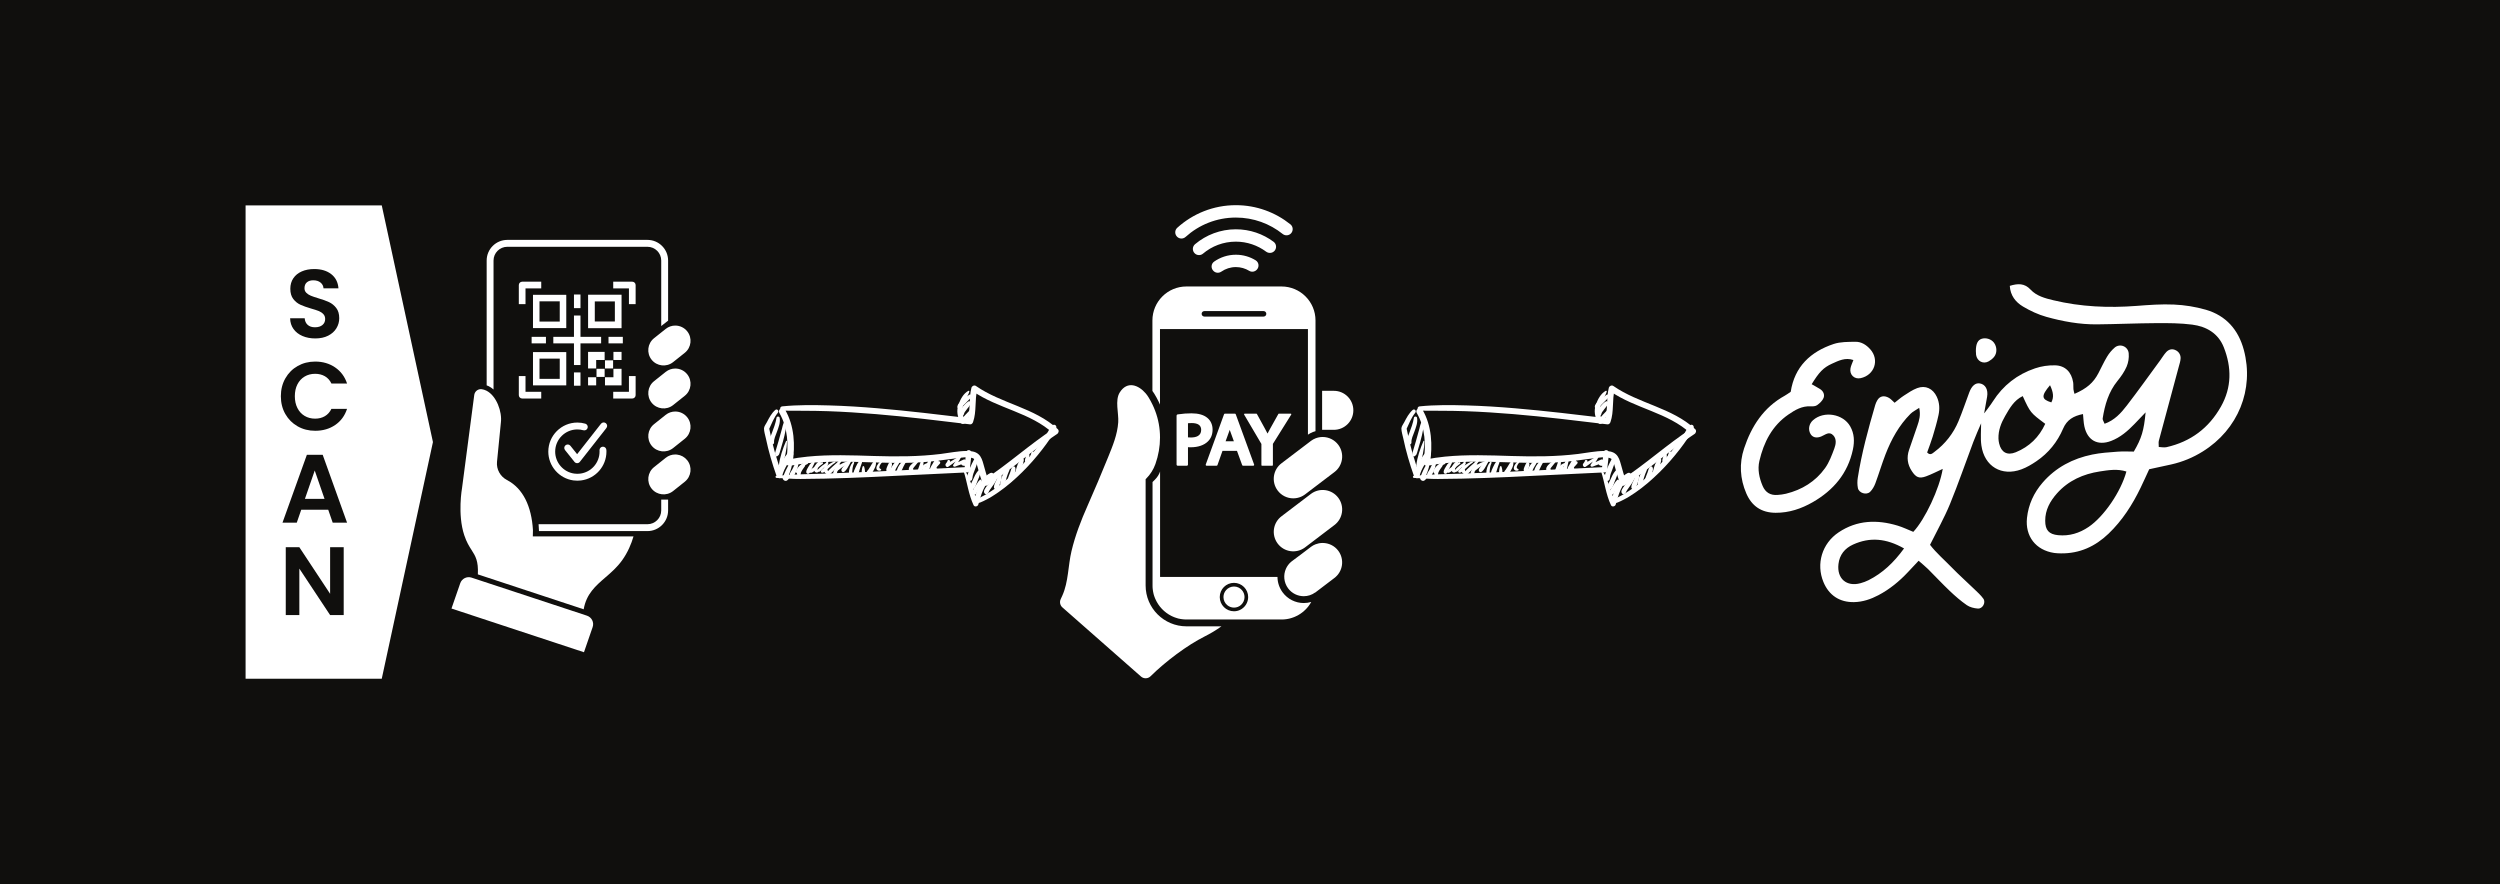 <svg version="1.0" preserveAspectRatio="xMidYMid meet" height="580" viewBox="0 0 1230 435" zoomAndPan="magnify" width="1640" xmlns:xlink="http://www.w3.org/1999/xlink" xmlns="http://www.w3.org/2000/svg"><defs><clipPath id="4c1f804fc3"><path clip-rule="nonzero" d="M 521.168 100.805 L 665.918 100.805 L 665.918 334 L 521.168 334 Z M 521.168 100.805"></path></clipPath><clipPath id="74db5ad8d7"><path clip-rule="nonzero" d="M 120.828 101.059 L 213.008 101.059 L 213.008 333.926 L 120.828 333.926 Z M 120.828 101.059"></path></clipPath><clipPath id="1c5c7c30a7"><path clip-rule="nonzero" d="M 895 139.27 L 1106 139.27 L 1106 299.77 L 895 299.77 Z M 895 139.27"></path></clipPath><clipPath id="8e861af9b7"><path clip-rule="nonzero" d="M 383 189.324 L 521 189.324 L 521 240 L 383 240 Z M 383 189.324"></path></clipPath><clipPath id="21b6211b19"><path clip-rule="nonzero" d="M 375.879 201 L 391 201 L 391 236 L 375.879 236 Z M 375.879 201"></path></clipPath><clipPath id="89d4b4ac91"><path clip-rule="nonzero" d="M 474 231 L 490 231 L 490 249.324 L 474 249.324 Z M 474 231"></path></clipPath><clipPath id="43a67e4d0a"><path clip-rule="nonzero" d="M 696 189.324 L 834.98 189.324 L 834.98 240 L 696 240 Z M 696 189.324"></path></clipPath><clipPath id="3ac106c390"><path clip-rule="nonzero" d="M 689.48 201 L 704 201 L 704 236 L 689.48 236 Z M 689.48 201"></path></clipPath><clipPath id="7fd27d8fdd"><path clip-rule="nonzero" d="M 787 231 L 803 231 L 803 249.324 L 787 249.324 Z M 787 231"></path></clipPath><clipPath id="aeb1b10bd5"><path clip-rule="nonzero" d="M 222.129 283.824 L 292 283.824 L 292 320.902 L 222.129 320.902 Z M 222.129 283.824"></path></clipPath><clipPath id="c8b7d8cd1f"><path clip-rule="nonzero" d="M 318.879 202.371 L 339.75 202.371 L 339.75 222.219 L 318.879 222.219 Z M 318.879 202.371"></path></clipPath><clipPath id="17f54a9c21"><path clip-rule="nonzero" d="M 318.879 181.285 L 339.75 181.285 L 339.75 201 L 318.879 201 Z M 318.879 181.285"></path></clipPath><clipPath id="26bd89efea"><path clip-rule="nonzero" d="M 239 118.027 L 329 118.027 L 329 192 L 239 192 Z M 239 118.027"></path></clipPath><clipPath id="fce583c896"><path clip-rule="nonzero" d="M 318.879 160 L 339.75 160 L 339.75 180 L 318.879 180 Z M 318.879 160"></path></clipPath><clipPath id="6ea794a809"><path clip-rule="nonzero" d="M 318.879 223.461 L 339.75 223.461 L 339.75 243.305 L 318.879 243.305 Z M 318.879 223.461"></path></clipPath></defs><rect fill-opacity="1" height="522" y="-43.5" fill="#ffffff" width="1476" x="-123"></rect><rect fill-opacity="1" height="522" y="-43.5" fill="#100f0d" width="1476" x="-123"></rect><g clip-path="url(#4c1f804fc3)"><path fill-rule="nonzero" fill-opacity="1" d="M 611.07 290.395 C 611.832 291.293 612.312 292.477 612.312 293.754 C 612.312 295.285 611.637 296.664 610.59 297.625 C 609.672 298.449 608.457 298.945 607.137 298.945 C 605.879 298.945 604.738 298.496 603.836 297.758 C 602.684 296.812 601.945 295.375 601.945 293.754 C 601.945 292.434 602.441 291.219 603.266 290.305 C 604.211 289.238 605.605 288.562 607.137 288.562 C 608.699 288.562 610.109 289.266 611.07 290.395 Z M 641.449 296.695 C 642.711 296.695 643.957 296.516 645.141 296.152 C 644.723 296.918 644.227 297.656 643.699 298.344 C 643.699 298.344 643.699 298.344 643.688 298.359 C 643.594 298.465 643.52 298.57 643.43 298.676 C 643.414 298.691 643.402 298.703 643.387 298.719 C 643.297 298.824 643.207 298.93 643.129 299.035 C 643.117 299.051 643.102 299.078 643.07 299.094 C 642.98 299.199 642.875 299.305 642.785 299.41 C 642.68 299.531 642.574 299.637 642.469 299.754 C 642.156 300.07 641.84 300.387 641.496 300.672 C 641.48 300.684 641.449 300.715 641.434 300.73 C 641.328 300.82 641.227 300.91 641.121 301 C 641.121 301 641.105 301.016 641.09 301.016 C 640.984 301.105 640.895 301.18 640.789 301.254 C 640.16 301.75 639.484 302.199 638.781 302.605 C 638.691 302.664 638.598 302.711 638.496 302.77 C 638.465 302.785 638.434 302.801 638.406 302.816 C 638.344 302.844 638.285 302.875 638.223 302.906 C 638.18 302.922 638.148 302.949 638.105 302.965 C 638.043 302.996 637.969 303.027 637.91 303.055 C 637.82 303.102 637.746 303.145 637.652 303.176 C 637.562 303.219 637.488 303.25 637.398 303.297 C 637.309 303.34 637.234 303.371 637.145 303.414 C 637.07 303.445 637.008 303.477 636.934 303.504 C 636.754 303.582 636.559 303.656 636.363 303.73 C 636.273 303.762 636.184 303.789 636.109 303.82 C 636.02 303.852 635.93 303.879 635.84 303.91 C 635.766 303.941 635.688 303.957 635.629 303.984 C 635.434 304.047 635.223 304.105 635.027 304.164 C 634.938 304.195 634.863 304.211 634.773 304.242 C 634.684 304.27 634.578 304.285 634.473 304.316 C 634.398 304.332 634.309 304.359 634.234 304.375 C 634.039 304.422 633.844 304.465 633.648 304.496 C 633.559 304.512 633.469 304.527 633.379 304.539 C 633.227 304.57 633.078 304.586 632.93 304.617 C 632.793 304.633 632.656 304.66 632.539 304.66 C 632.492 304.66 632.465 304.676 632.434 304.676 C 632.297 304.691 632.164 304.707 632.027 304.723 C 632.012 304.723 631.984 304.723 631.969 304.723 C 631.848 304.734 631.727 304.734 631.609 304.75 C 631.531 304.75 631.457 304.766 631.383 304.766 C 631.367 304.766 631.336 304.766 631.324 304.766 C 631.219 304.766 631.113 304.781 631.008 304.781 L 630.961 304.781 C 630.812 304.781 630.648 304.781 630.484 304.781 L 583.734 304.781 C 583.477 304.781 583.238 304.781 582.996 304.766 C 582.922 304.766 582.848 304.766 582.773 304.75 C 582.668 304.75 582.562 304.734 582.457 304.734 C 582.172 304.723 581.902 304.691 581.617 304.645 C 581.348 304.617 581.062 304.57 580.793 304.527 C 580.523 304.48 580.25 304.422 579.98 304.359 L 579.891 304.359 C 579.758 304.359 579.621 304.301 579.488 304.242 C 579.383 304.195 579.293 304.164 579.188 304.152 C 578.902 304.074 578.617 303.984 578.348 303.879 C 578.258 303.852 578.168 303.82 578.078 303.789 C 577.984 303.762 577.895 303.715 577.805 303.688 C 577.715 303.656 577.625 303.609 577.535 303.582 C 577.508 303.566 577.477 303.551 577.445 303.535 C 577.34 303.492 577.223 303.445 577.117 303.402 C 576.98 303.34 576.848 303.281 576.711 303.219 C 576.574 303.16 576.441 303.086 576.305 303.027 C 572.824 301.27 570.035 298.344 568.461 294.758 C 568.398 294.625 568.34 294.488 568.277 294.34 C 568.219 294.203 568.16 294.055 568.113 293.918 C 568.07 293.785 568.023 293.648 567.965 293.512 C 567.965 293.5 567.965 293.5 567.949 293.484 C 567.902 293.332 567.844 293.184 567.801 293.035 C 567.738 292.84 567.68 292.645 567.617 292.434 C 567.59 292.312 567.559 292.18 567.527 292.059 C 567.5 291.938 567.469 291.832 567.453 291.715 C 567.438 291.625 567.41 291.531 567.395 291.441 C 567.363 291.293 567.332 291.156 567.305 291.008 C 567.258 290.738 567.215 290.453 567.184 290.184 C 567.152 289.898 567.125 289.629 567.094 289.344 C 567.094 289.238 567.078 289.133 567.078 289.027 C 567.078 288.953 567.062 288.879 567.062 288.801 C 567.051 288.562 567.051 288.309 567.051 288.066 L 567.051 237.16 L 568.266 235.945 C 568.82 235.391 569.312 234.777 569.734 234.117 C 570.156 233.457 570.5 232.75 570.754 232 L 570.754 283.836 L 628.516 283.836 C 628.531 286.535 629.402 289.207 631.055 291.441 C 633.469 294.73 637.355 296.695 641.449 296.695 Z M 614.098 293.754 C 614.098 289.898 610.965 286.762 607.109 286.762 C 603.25 286.762 600.117 289.898 600.117 293.754 C 600.117 297.609 603.25 300.746 607.109 300.746 C 608.145 300.746 609.148 300.52 610.035 300.102 C 612.434 298.988 614.098 296.559 614.098 293.754 Z M 567.891 193.668 C 567.617 193.215 567.32 192.781 566.988 192.348 L 566.988 157.676 C 566.988 148.434 574.477 140.945 583.719 140.945 L 630.496 140.945 C 639.738 140.945 647.227 148.434 647.227 157.676 L 647.227 212.137 C 646.805 212.254 646.402 212.391 645.996 212.539 C 645.125 212.887 644.285 213.32 643.504 213.848 L 643.504 161.906 L 570.711 161.906 L 570.711 199.066 C 570.484 198.559 570.258 198.047 570.02 197.551 C 569.375 196.219 568.652 194.91 567.891 193.668 Z M 591.203 154.402 C 591.203 155.152 591.805 155.754 592.555 155.754 L 621.676 155.754 C 622.051 155.754 622.383 155.605 622.637 155.363 C 622.875 155.125 623.027 154.777 623.027 154.402 C 623.027 153.652 622.426 153.055 621.676 153.055 L 592.555 153.055 C 592.18 153.055 591.848 153.203 591.594 153.441 C 591.355 153.699 591.203 154.027 591.203 154.402 Z M 656.242 192.285 L 650.48 192.285 L 650.48 211.477 L 656.273 211.477 C 661.57 211.461 665.859 207.156 665.844 201.859 C 665.844 196.562 661.539 192.273 656.242 192.285 Z M 650.738 267.137 C 650.691 267.137 650.633 267.137 650.586 267.137 C 649.445 267.152 648.32 267.379 647.227 267.797 C 646.461 268.098 645.727 268.504 645.035 269.012 L 643.52 270.168 L 640.16 272.719 L 635.734 276.02 C 635.539 276.168 635.328 276.32 635.148 276.484 C 634.055 277.43 633.227 278.586 632.672 279.844 C 631.324 282.891 631.609 286.566 633.738 289.449 C 635.613 291.984 638.523 293.332 641.449 293.332 C 643.43 293.332 645.441 292.719 647.152 291.441 L 646.805 291.758 L 650.559 288.906 L 656.453 284.422 C 660.715 281.27 661.598 275.254 658.449 270.992 C 656.574 268.473 653.676 267.137 650.738 267.137 Z M 645.035 242.953 L 630.574 253.949 C 626.312 257.102 625.426 263.117 628.578 267.379 C 631.727 271.641 637.746 272.523 642.004 269.375 L 656.469 258.375 C 660.73 255.227 661.613 249.207 658.465 244.949 C 655.297 240.688 649.281 239.801 645.035 242.953 Z M 636.289 245.188 C 637.594 245.188 638.914 244.918 640.16 244.379 C 640.789 244.094 641.422 243.746 642.004 243.312 L 643.52 242.156 L 647.227 239.336 L 650.586 236.785 L 656.469 232.316 C 660.73 229.164 661.613 223.148 658.465 218.887 C 656.574 216.352 653.676 215 650.754 215 C 650.707 215 650.648 215 650.602 215 C 649.461 215.016 648.336 215.242 647.242 215.66 C 646.477 215.961 645.742 216.367 645.051 216.875 L 643.535 218.031 L 640.176 220.582 L 630.574 227.875 C 626.312 231.023 625.41 237.043 628.578 241.301 C 630.453 243.836 633.348 245.188 636.289 245.188 Z M 563.645 288.066 L 563.645 235.766 L 563.93 235.48 C 565.953 233.457 567.5 231.012 568.461 228.309 C 569.961 224.094 570.727 219.668 570.727 215.258 C 570.727 210.754 569.93 206.254 568.293 201.992 C 567.902 200.988 567.484 199.984 567.004 199.008 C 566.418 197.793 565.758 196.578 565.039 195.406 C 564.633 194.746 564.168 194.102 563.645 193.5 C 560.223 189.496 554.656 187.184 550.934 193.051 C 548.445 196.953 550.469 203.359 550.172 207.727 C 549.75 213.875 547.453 219.336 545.176 224.965 C 541.918 232.961 538.586 240.926 535.078 248.82 C 531.852 256.094 529.016 263.402 527.172 271.16 C 525.477 278.285 525.699 286.281 522.684 292.988 C 522.414 293.59 522.145 294.188 521.859 294.789 C 521.168 296.258 521.605 298.031 522.91 299.02 L 561.363 332.852 C 562.727 334.051 564.785 333.992 566.074 332.719 C 573.41 325.457 584.152 317.398 592.734 313.109 C 595.406 311.773 598.18 310.152 600.957 308.156 L 583.734 308.156 C 572.629 308.141 563.645 299.156 563.645 288.066 Z M 594.293 217.176 C 592.418 219.039 589.434 220.059 585.863 220.059 C 585.441 220.059 584.961 220.059 584.484 220.027 L 584.484 228.562 C 584.484 228.895 584.227 229.148 583.898 229.148 L 579.457 229.148 C 579.125 229.148 578.871 228.895 578.871 228.562 L 578.871 204.484 C 578.871 204.199 579.082 203.945 579.367 203.898 L 579.891 203.824 C 581.855 203.523 584.004 203.359 586.238 203.359 C 589.629 203.359 592.238 204.109 593.98 205.562 C 595.66 206.914 596.59 208.969 596.59 211.34 C 596.59 213.758 595.809 215.707 594.293 217.176 Z M 590.98 211.492 C 590.98 209.27 589.402 208.145 586.312 208.145 C 585.52 208.145 584.918 208.176 584.484 208.219 L 584.484 215.18 C 584.902 215.227 585.383 215.242 585.938 215.242 C 588.234 215.242 590.98 214.598 590.98 211.492 Z M 593.23 228.535 L 602.23 203.824 C 602.293 203.645 602.473 203.523 602.652 203.523 L 607.574 203.523 C 607.77 203.523 607.934 203.645 607.992 203.824 L 617.023 228.535 C 617.129 228.836 616.918 229.133 616.605 229.133 L 611.562 229.133 C 611.367 229.133 611.203 229.016 611.145 228.836 L 608.594 221.828 L 601.465 221.828 L 598.992 228.836 C 598.93 229.016 598.75 229.133 598.57 229.133 L 593.648 229.133 C 593.336 229.133 593.125 228.836 593.23 228.535 Z M 602.996 217.102 L 607.062 217.102 L 605.219 212.031 C 605.156 211.852 605.082 211.672 605.023 211.492 C 604.961 211.656 604.918 211.82 604.855 211.973 Z M 620.91 229.133 L 625.965 229.133 C 626.133 229.133 626.266 229 626.266 228.836 L 626.266 218.391 L 635.285 203.973 C 635.402 203.777 635.27 203.523 635.027 203.523 L 629.207 203.523 C 629.102 203.523 628.996 203.586 628.953 203.676 L 625.113 210.547 L 624.75 211.219 C 624.363 211.941 623.973 212.633 623.625 213.305 C 623.207 212.48 622.742 211.609 622.172 210.559 L 618.406 203.688 C 618.359 203.598 618.254 203.539 618.148 203.539 L 612.375 203.539 C 612.148 203.539 612 203.793 612.117 203.988 L 620.609 218.422 L 620.609 228.848 C 620.609 229.016 620.746 229.133 620.91 229.133 Z M 579.188 116.535 C 580.344 117.629 582.141 117.629 583.312 116.566 C 589.867 110.641 598.539 107.039 608.055 107.039 C 616.738 107.039 624.75 110.055 631.066 115.109 C 632.297 116.102 634.082 115.98 635.18 114.824 C 636.379 113.535 636.258 111.492 634.895 110.383 C 627.512 104.473 618.18 100.945 608.055 100.945 C 596.965 100.945 586.852 105.164 579.215 112.062 C 577.895 113.25 577.895 115.32 579.188 116.535 Z M 627 123.48 C 628.246 122.16 628.066 120.047 626.613 118.965 C 621.422 115.094 614.984 112.812 608.039 112.812 C 600.418 112.812 593.41 115.574 587.977 120.137 C 586.582 121.305 586.508 123.438 587.844 124.684 C 588.953 125.73 590.695 125.793 591.863 124.801 C 596.23 121.109 601.871 118.891 608.023 118.891 C 613.59 118.891 618.75 120.723 622.922 123.812 C 624.195 124.742 625.938 124.621 627 123.48 Z M 608.055 125.328 C 604.062 125.328 600.371 126.586 597.34 128.719 C 595.809 129.797 595.676 132.035 597.055 133.324 L 597.117 133.383 C 598.164 134.375 599.742 134.449 600.926 133.625 C 602.953 132.227 605.414 131.402 608.055 131.402 C 610.453 131.402 612.703 132.078 614.609 133.25 C 615.809 133.984 617.355 133.742 618.316 132.723 L 618.375 132.664 C 619.664 131.297 619.395 129.062 617.789 128.074 C 614.953 126.332 611.625 125.328 608.055 125.328 Z M 608.055 125.328" fill="#ffffff"></path></g><g clip-path="url(#74db5ad8d7)"><path fill-rule="nonzero" fill-opacity="1" d="M 187.824 333.926 L 120.828 333.926 L 120.828 101.059 L 187.824 101.059 L 213.008 217.492 L 187.824 333.926" fill="#ffffff"></path></g><path fill-rule="nonzero" fill-opacity="1" d="M 148.832 165.32 C 146.969 164.523 145.496 163.375 144.414 161.879 C 143.332 160.383 142.773 158.617 142.742 156.578 L 149.906 156.578 C 150 157.949 150.484 159.031 151.363 159.824 C 152.238 160.621 153.438 161.02 154.969 161.02 C 156.527 161.02 157.754 160.645 158.645 159.898 C 159.535 159.148 159.98 158.172 159.98 156.961 C 159.98 155.973 159.68 155.164 159.074 154.527 C 158.469 153.891 157.715 153.387 156.805 153.02 C 155.898 152.656 154.648 152.25 153.059 151.805 C 150.891 151.168 149.133 150.535 147.781 149.918 C 146.426 149.297 145.266 148.359 144.293 147.098 C 143.324 145.844 142.836 144.16 142.836 142.062 C 142.836 140.086 143.332 138.367 144.32 136.902 C 145.305 135.441 146.688 134.316 148.473 133.535 C 150.254 132.758 152.293 132.367 154.586 132.367 C 158.023 132.367 160.816 133.203 162.965 134.875 C 165.113 136.547 166.301 138.879 166.523 141.871 L 159.168 141.871 C 159.105 140.723 158.621 139.777 157.715 139.027 C 156.805 138.281 155.605 137.906 154.109 137.906 C 152.801 137.906 151.758 138.242 150.98 138.91 C 150.199 139.578 149.809 140.551 149.809 141.824 C 149.809 142.715 150.102 143.453 150.695 144.043 C 151.281 144.633 152.016 145.109 152.891 145.477 C 153.766 145.844 155 146.262 156.59 146.742 C 158.754 147.379 160.523 148.016 161.891 148.652 C 163.262 149.289 164.438 150.242 165.426 151.516 C 166.41 152.789 166.906 154.461 166.906 156.531 C 166.906 158.316 166.445 159.969 165.52 161.496 C 164.598 163.027 163.242 164.242 161.461 165.152 C 159.68 166.059 157.562 166.512 155.109 166.512 C 152.785 166.512 150.695 166.113 148.832 165.32" fill="#100f0d"></path><path fill-rule="nonzero" fill-opacity="1" d="M 140.402 186.133 C 141.883 183.539 143.902 181.516 146.469 180.066 C 149.031 178.621 151.902 177.895 155.086 177.895 C 158.812 177.895 162.074 178.852 164.875 180.762 C 167.676 182.672 169.637 185.312 170.75 188.688 L 163.062 188.688 C 162.297 187.094 161.223 185.902 159.84 185.105 C 158.453 184.312 156.852 183.914 155.039 183.914 C 153.094 183.914 151.371 184.367 149.859 185.273 C 148.344 186.18 147.164 187.465 146.324 189.117 C 145.48 190.773 145.059 192.715 145.059 194.941 C 145.059 197.141 145.48 199.074 146.324 200.746 C 147.164 202.418 148.344 203.707 149.859 204.613 C 151.371 205.52 153.094 205.977 155.039 205.977 C 156.852 205.977 158.453 205.57 159.84 204.758 C 161.223 203.945 162.297 202.746 163.062 201.152 L 170.75 201.152 C 169.637 204.559 167.688 207.207 164.898 209.102 C 162.113 210.996 158.844 211.945 155.086 211.945 C 151.902 211.945 149.031 211.223 146.469 209.773 C 143.902 208.324 141.883 206.309 140.402 203.73 C 138.922 201.152 138.18 198.223 138.18 194.941 C 138.18 191.664 138.922 188.727 140.402 186.133" fill="#100f0d"></path><path fill-rule="nonzero" fill-opacity="1" d="M 159.672 245.441 L 154.848 231.492 L 150.023 245.441 Z M 161.484 250.785 L 148.211 250.785 L 146.012 257.137 L 138.992 257.137 L 150.98 223.758 L 158.762 223.758 L 170.75 257.137 L 163.684 257.137 L 161.484 250.785" fill="#100f0d"></path><path fill-rule="nonzero" fill-opacity="1" d="M 169.102 302.621 L 162.418 302.621 L 147.277 279.746 L 147.277 302.621 L 140.594 302.621 L 140.594 269.238 L 147.277 269.238 L 162.418 292.16 L 162.418 269.238 L 169.102 269.238 L 169.102 302.621" fill="#100f0d"></path><g clip-path="url(#1c5c7c30a7)"><path fill-rule="nonzero" fill-opacity="1" d="M 1103.961 172.164 C 1101.289 162.211 1095.191 155.27 1085.262 152.383 C 1080.141 150.926 1074.922 150.078 1069.605 149.844 C 1063.48 149.555 1057.293 150.035 1051.16 150.504 C 1037.387 151.559 1023.75 150.969 1010.281 147.73 C 1006.18 146.754 1001.992 145.652 999.027 142.473 C 996.062 139.293 992.812 139.418 988.816 140.637 C 989.086 145.43 991.715 148.68 995.348 150.84 C 998.914 152.953 1002.805 154.777 1006.785 155.887 C 1014.875 158.141 1023.172 159.656 1031.621 159.586 C 1041.418 159.488 1051.207 159.039 1061.004 158.98 C 1066.863 158.949 1072.789 158.965 1078.566 159.715 C 1085.566 160.625 1091.398 163.973 1094.129 170.926 C 1097.996 180.789 1098.043 190.57 1092.703 200.047 C 1086.73 210.648 1077.816 217.301 1065.957 220 C 1064.746 220.277 1063.395 219.957 1062.113 219.914 C 1062.113 218.512 1061.938 217.648 1062.141 216.891 C 1065.375 204.727 1068.684 192.574 1071.957 180.422 C 1072.316 179.074 1072.801 177.715 1072.852 176.348 C 1072.879 175.926 1072.84 175.508 1072.738 175.094 C 1072.637 174.684 1072.473 174.293 1072.254 173.93 C 1072.035 173.566 1071.766 173.246 1071.445 172.965 C 1071.129 172.684 1070.777 172.457 1070.387 172.281 C 1068.664 171.438 1067.027 171.895 1065.805 173.207 C 1064.672 174.418 1063.828 175.898 1062.836 177.246 C 1057.375 184.688 1052.02 192.219 1046.383 199.531 C 1043.539 203.23 1040.359 206.758 1035.461 208.5 C 1035.012 207.324 1034.406 206.551 1034.512 205.891 C 1035.57 199.191 1037.406 192.824 1041.812 187.402 C 1043.566 185.25 1045.215 182.883 1046.312 180.355 C 1047.168 178.281 1047.508 176.125 1047.324 173.887 C 1047.266 173.094 1047.008 172.379 1046.543 171.738 C 1046.078 171.094 1045.48 170.621 1044.75 170.32 C 1044.02 170.016 1043.262 169.93 1042.48 170.055 C 1041.699 170.184 1041.008 170.504 1040.41 171.023 C 1038.93 172.312 1037.684 173.801 1036.676 175.488 C 1035.086 178.113 1033.824 180.934 1032.391 183.656 C 1029.926 188.352 1026.688 191.148 1020.656 193.781 C 1020.469 192.996 1020.191 192.254 1020.125 191.488 C 1020.016 190.379 1020.168 189.234 1019.996 188.137 C 1019.199 183.09 1016.102 179.855 1011.086 179.742 C 1007.719 179.668 1004.438 180.16 1001.242 181.227 C 992.496 184.191 985.508 189.605 980.5 197.477 C 979.246 199.453 977.77 201.285 976.375 203.176 C 976.32 203.207 976.27 203.242 976.215 203.277 C 975.809 203.523 975.492 203.855 975.266 204.27 C 975.152 204.484 975.07 204.707 975.012 204.941 C 974.906 205.422 974.852 205.91 974.848 206.402 C 974.852 205.91 974.906 205.422 975.012 204.941 C 975.07 204.707 975.152 204.484 975.266 204.27 C 975.492 203.852 975.809 203.52 976.211 203.27 C 976.695 200.59 977.195 197.914 977.656 195.23 C 978.262 191.734 976.844 189.129 974.117 188.645 C 971.941 188.254 970.102 189.797 968.871 193.082 C 967.109 197.793 965.516 202.574 963.582 207.211 C 962.336 210.203 960.719 212.98 958.723 215.531 C 956.727 218.086 954.43 220.328 951.824 222.262 C 950.789 223.043 949.707 224.266 948.152 222.613 C 949.062 220.043 950.086 217.445 950.895 214.777 C 951.945 211.301 952.973 207.797 953.738 204.25 C 954.402 201.203 954.27 198.133 952.898 195.207 C 951.023 191.203 947.352 189.402 943.246 190.953 C 940.938 191.824 938.82 193.277 936.727 194.637 C 935.109 195.676 933.672 196.973 932.148 198.16 C 931.055 197.195 930.332 196.312 929.41 195.781 C 927 194.375 924.844 194.844 923.633 196.938 C 923.207 197.66 922.871 198.422 922.625 199.223 C 919.18 211.047 915.926 222.922 914.02 235.113 C 913.754 236.773 913.773 238.434 914.074 240.086 C 914.535 242.582 918.312 243.77 920.133 241.949 C 921.262 240.824 922.125 239.281 922.688 237.773 C 924.445 233.051 925.863 228.203 927.684 223.512 C 930.531 216.148 934.305 209.289 939.93 203.637 C 941.008 202.551 942.484 201.859 944.246 200.668 C 945.051 204.223 944.246 206.859 943.34 209.484 C 941.977 213.453 940.578 217.41 939.242 221.391 C 938.004 225.074 938.453 228.52 940.629 231.805 C 942.641 234.855 944.199 235.617 947.66 234.348 C 950.375 233.352 952.961 231.992 955.824 230.691 C 954.246 240.398 947.102 255.559 941.34 261.672 C 938.797 260.645 936.258 259.398 933.605 258.602 C 923.496 255.562 913.656 255.859 904.617 261.91 C 896.406 267.398 893.449 277.434 897.125 286.348 C 899.824 292.902 905.121 296.383 912.191 296.242 C 916.492 296.156 920.434 294.812 924.191 292.828 C 929.703 289.922 934.445 286.035 938.691 281.504 C 940.363 279.719 942.039 277.938 943.965 275.887 C 945.742 277.453 947.254 278.66 948.613 280 C 952.191 283.574 955.621 287.273 959.277 290.738 C 961.906 293.234 964.668 295.648 967.641 297.715 C 969.137 298.754 971.203 299.254 973.066 299.414 C 975.402 299.621 977.172 296.48 975.812 294.562 C 974.539 292.773 972.832 291.281 971.238 289.742 C 967.617 286.238 963.844 282.887 960.332 279.277 C 956.672 275.508 952.633 272.055 949.578 268.047 C 953.043 261.059 956.633 254.707 959.383 248.008 C 963.523 237.926 967.043 227.586 970.895 217.379 C 972.047 214.297 973.434 211.301 974.711 208.262 C 974.73 211.898 974.336 215.59 974.84 219.156 C 976.305 229.492 984.809 234.523 994.559 230.918 C 997.148 229.961 999.609 228.492 1001.906 226.934 C 1007.852 222.91 1012.246 217.434 1015.043 210.898 C 1016.926 206.508 1020.148 204.66 1024.836 203.707 C 1025.066 205.906 1025.098 207.867 1025.496 209.727 C 1026.977 216.691 1032.066 219.461 1038.668 216.941 C 1043.219 215.199 1046.801 212.086 1050.137 208.637 C 1051.832 206.883 1053.508 205.113 1055.637 202.887 C 1054.809 211.816 1053.652 215.668 1049.836 222.18 C 1047.43 222.18 1044.645 222.012 1041.887 222.219 C 1037.703 222.531 1033.484 222.797 1029.391 223.637 C 1019.828 225.609 1011.488 229.918 1004.988 237.426 C 1000.645 242.445 997.984 248.223 997.277 254.805 C 996.305 263.883 1001.637 270.691 1010.625 272.047 C 1011.734 272.191 1012.852 272.266 1013.973 272.262 C 1023.16 272.383 1030.867 268.844 1037.395 262.582 C 1044.148 256.109 1049.129 248.359 1053.176 239.98 C 1054.625 236.977 1055.988 233.922 1057.406 230.867 C 1061.188 230.043 1064.734 229.297 1068.266 228.504 C 1073.781 227.262 1078.934 225.141 1083.727 222.148 C 1101.168 211.324 1109.168 191.582 1103.961 172.164 Z M 919.312 285.453 C 918.055 286.074 916.746 286.566 915.387 286.93 C 908.5 288.828 903.691 284.676 904.523 277.523 C 905.051 272.953 907.621 269.773 911.73 267.91 C 919.984 264.168 927.973 264.824 936.793 269.832 C 931.609 276.934 926.184 281.984 919.32 285.453 Z M 974.73 207.871 C 974.789 207.504 974.824 207.137 974.832 206.77 C 974.824 207.137 974.789 207.504 974.73 207.871 C 974.691 208.109 974.629 208.34 974.543 208.562 C 974.633 208.34 974.695 208.109 974.734 207.871 Z M 974.562 208.527 L 974.625 208.418 Z M 991.727 222.52 C 987.535 224.215 984.617 222.566 983.582 218.223 C 983.383 217.41 983.27 216.582 983.242 215.746 C 983.137 211.703 984.57 208.062 986.535 204.668 C 988.73 200.875 990.875 196.945 995.18 194.879 C 998.949 203.074 998.949 203.074 1006.258 208.523 C 1003.25 215.066 998.445 219.793 991.734 222.52 Z M 1009.258 197.984 C 1004.363 196.453 1004.121 194.832 1008.613 189.52 C 1010.211 192.906 1010.617 195.379 1009.258 197.984 Z M 1027.605 259.246 C 1023.066 262.328 1018.09 263.84 1012.621 263.312 C 1008 262.863 1006.262 260.77 1006.242 256.234 C 1006.215 250.887 1008.641 246.582 1012.02 242.758 C 1017.645 236.43 1024.973 233.195 1033.137 231.945 C 1037.422 231.285 1041.828 230.57 1046.188 231.992 C 1043.461 242.027 1035.113 254.148 1027.609 259.246 Z M 1027.605 259.246" fill="#ffffff"></path></g><path fill-rule="nonzero" fill-opacity="1" d="M 911.629 221.164 C 912.469 217.211 912.344 213.359 910.301 209.762 C 906.793 203.578 897.34 202.023 892.02 206.723 C 889.988 208.516 889.477 211.355 890.797 213.539 C 891.766 215.145 893.582 215.723 895.98 214.773 C 897.984 213.984 899.91 211.992 901.969 214.184 C 903.684 216.008 903.277 218.52 902.52 220.566 C 901.27 223.934 899.988 227.445 897.926 230.324 C 893.199 236.918 886.566 240.98 878.691 242.914 C 877.32 243.227 875.934 243.426 874.531 243.512 C 871.062 243.781 868.582 242.293 867.215 239.082 C 865.535 235.133 864.641 230.953 865.621 226.777 C 867.777 217.559 871.895 209.426 879.984 203.887 C 883.242 201.66 886.598 199.688 890.797 199.918 C 891.883 199.977 893.223 199.918 894.031 199.328 C 895.312 198.402 896.66 197.164 897.207 195.758 C 897.824 194.176 897.102 192.434 895.484 191.426 C 894.141 190.582 892.73 189.828 891.344 189.031 C 894.926 183.191 897.059 180.867 901.332 178.934 C 904.566 177.473 907.867 175.754 911.871 177.133 C 911.312 178.672 910.668 179.906 910.438 181.203 C 909.867 184.371 912.332 186.707 915.398 186.059 C 922.281 184.598 924.816 177.027 920.148 171.824 C 918.207 169.66 915.773 168.109 912.863 168.156 C 909.27 168.211 905.469 168.137 902.133 169.25 C 890.77 173.059 882.934 180.387 881.027 192.766 C 879.98 193.457 879.09 194.152 878.117 194.68 C 867.688 200.426 861.711 209.699 858.094 220.609 C 855.629 228.031 856.07 235.547 859.18 242.758 C 861.871 248.996 866.609 252.25 873.594 252.293 C 880.262 252.328 886.285 250.277 891.922 247.039 C 902.07 241.195 909.137 232.895 911.629 221.164 Z M 911.629 221.164" fill="#ffffff"></path><path fill-rule="nonzero" fill-opacity="1" d="M 978.469 177.762 C 979.453 177.211 980.312 176.508 981.047 175.652 C 982.648 173.715 982.57 170.688 981.047 168.625 C 979.73 166.859 977.137 166.016 975.039 166.664 C 973.105 167.266 972.129 169.086 972.125 172.688 C 972.121 173.332 972.156 173.973 972.234 174.609 C 972.723 177.746 975.762 179.305 978.469 177.762 Z M 978.469 177.762" fill="#ffffff"></path><g clip-path="url(#8e861af9b7)"><path fill-rule="nonzero" fill-opacity="1" d="M 384.855 202.051 C 392.363 202.133 399.871 202.043 407.379 202.305 C 415.266 202.582 423.145 203.094 431.008 203.75 C 446.477 205.035 461.887 206.945 477.297 208.789 C 477.977 208.871 478.535 208.266 478.734 207.691 C 480.586 202.441 479.449 196.883 480.844 191.586 C 480.109 191.887 479.375 192.188 478.637 192.484 C 490.953 201.07 507.016 202.918 518.223 213.289 C 518.324 212.48 518.43 211.672 518.535 210.863 C 506.613 218.605 496.117 228.301 484.203 236.047 C 484.977 236.359 485.746 236.676 486.52 236.988 C 485.438 234.164 484.652 231.27 483.852 228.359 C 483.375 226.621 482.805 224.738 481.43 223.488 C 479.867 222.07 477.652 221.875 475.641 221.879 C 471.355 221.898 467.074 222.82 462.836 223.344 C 451.934 224.691 441.031 224.688 430.07 224.352 C 419.156 224.016 408.211 223.578 397.324 224.66 C 394.172 224.973 391.035 225.438 387.93 226.047 C 388.59 226.711 389.25 227.371 389.914 228.031 C 391.336 219.188 390.863 209.48 386.25 201.578 C 385.199 199.781 382.41 201.406 383.461 203.207 C 387.617 210.316 388.082 219.199 386.801 227.176 C 386.602 228.422 387.5 229.41 388.785 229.16 C 410.379 224.93 432.492 228.918 454.273 227.379 C 459.695 226.996 465.047 226.18 470.434 225.492 C 472.969 225.168 475.957 224.609 478.469 225.367 C 478.965 225.52 479.387 225.859 479.617 226.184 C 480.102 226.867 480.344 227.672 480.586 228.465 C 481.406 231.156 482.047 233.887 482.996 236.543 C 483.148 236.973 483.312 237.398 483.477 237.828 C 483.824 238.727 484.871 239.371 485.793 238.77 C 497.703 231.008 508.188 221.293 520.09 213.527 C 520.895 213.008 521.168 211.809 520.402 211.105 C 508.926 200.527 492.727 198.637 480.152 189.891 C 479.352 189.332 478.18 189.902 477.949 190.789 C 476.555 196.094 477.691 201.664 475.855 206.898 C 476.336 206.531 476.816 206.168 477.293 205.801 C 462.102 204 446.914 202.148 431.668 200.859 C 423.801 200.195 415.922 199.691 408.031 199.469 C 400.305 199.246 392.547 199.152 384.855 199.93 C 383.523 200.066 383.461 202.035 384.855 202.051 Z M 384.855 202.051" fill="#ffffff"></path></g><g clip-path="url(#21b6211b19)"><path fill-rule="nonzero" fill-opacity="1" d="M 381.391 201.73 C 379.562 203.375 378.41 205.574 377.297 207.738 C 376.863 208.582 375.887 209.824 375.887 210.797 C 375.887 212.355 376.484 214.109 376.801 215.633 C 378.121 221.965 379.934 228.188 382.102 234.277 C 382.539 235.504 384.477 235.727 384.809 234.277 C 385.277 232.238 386.203 230.41 387.258 228.613 C 388.172 227.062 389.824 225.477 390.27 223.734 C 390.539 222.684 389.387 221.734 388.422 222.316 C 386.805 223.289 385.73 225.582 384.785 227.168 C 383.605 229.141 382.598 231.281 382.102 233.531 C 383.004 233.531 383.906 233.531 384.809 233.531 C 382.055 226.016 379.871 218.324 378.375 210.457 C 378.332 210.785 378.289 211.109 378.246 211.434 C 379.594 208.574 380.711 205.543 382.719 203.055 C 383.465 202.129 382.305 200.906 381.391 201.73 Z M 381.391 201.73" fill="#ffffff"></path></g><path fill-rule="nonzero" fill-opacity="1" d="M 382.055 235.133 C 386.004 235.328 389.879 235.684 393.844 235.656 C 397.754 235.629 401.668 235.57 405.578 235.492 C 413.379 235.336 421.18 235.02 428.973 234.676 C 444.617 233.98 460.25 233.109 475.895 232.418 C 476.617 232.383 477.195 231.844 477.207 231.105 C 477.25 228.297 477.992 225.504 477.895 222.703 C 477.836 221.012 475.418 221.043 475.297 222.703 C 475.09 225.504 474.625 228.293 474.582 231.105 C 475.02 230.668 475.457 230.23 475.895 229.793 C 460.25 230.496 444.617 231.375 428.973 232.086 C 421.18 232.441 413.379 232.738 405.578 233.02 C 401.668 233.164 397.754 233.277 393.844 233.371 C 389.891 233.465 385.996 233.879 382.055 234.078 C 381.375 234.113 381.375 235.098 382.055 235.133 Z M 382.055 235.133" fill="#ffffff"></path><path fill-rule="nonzero" fill-opacity="1" d="M 476.422 192.293 C 473.957 193.625 472.453 196.574 471.555 199.117 C 470.492 202.117 471.051 205.277 472.652 207.961 C 473.543 209.445 475.93 207.973 474.934 206.629 C 473.227 204.328 473.098 201.879 473.887 199.191 C 474.574 196.863 476.223 194.98 476.926 192.68 C 477.016 192.383 476.676 192.156 476.422 192.293 Z M 476.422 192.293" fill="#ffffff"></path><g clip-path="url(#89d4b4ac91)"><path fill-rule="nonzero" fill-opacity="1" d="M 474.137 231.902 C 475.898 237.441 476.508 243.246 479 248.551 C 479.492 249.594 481.031 249.227 481.32 248.25 C 482.781 243.312 483.984 238.125 488.461 235.035 C 489.836 234.082 488.648 231.992 487.141 232.777 C 481.82 235.562 480.312 242.281 478.875 247.574 C 479.648 247.477 480.418 247.375 481.191 247.273 C 478.645 242.168 478.043 236.402 474.812 231.621 C 474.59 231.285 474.004 231.484 474.137 231.902 Z M 474.137 231.902" fill="#ffffff"></path></g><path fill-rule="nonzero" fill-opacity="1" d="M 479.395 247.766 C 481.344 247.898 483.41 246.754 485.109 245.906 C 487.211 244.863 489.191 243.582 491.121 242.246 C 495.332 239.336 499.211 235.953 502.855 232.367 C 506.387 228.895 509.66 225.156 512.695 221.246 C 514.051 219.504 515.352 217.719 516.594 215.891 C 517.656 214.324 519.414 212.305 519.715 210.398 C 519.895 209.266 518.715 208.512 517.805 209.289 C 516.516 210.387 515.734 212.379 514.816 213.793 C 513.602 215.668 512.297 217.484 510.953 219.266 C 508.047 223.121 504.836 226.75 501.453 230.191 C 498.008 233.695 494.301 236.965 490.32 239.848 C 488.402 241.23 486.398 242.473 484.355 243.66 C 482.629 244.664 480.438 245.406 479.004 246.82 C 478.641 247.18 478.93 247.734 479.395 247.766 Z M 479.395 247.766" fill="#ffffff"></path><path fill-rule="nonzero" fill-opacity="1" d="M 382.051 205.516 C 381.629 208.227 380.602 210.801 379.652 213.359 C 379.18 214.629 377.562 217.953 379.605 218.676 C 380.168 218.875 380.898 218.348 380.84 217.738 C 380.672 216.066 381.672 214.086 382.258 212.453 C 383.031 210.301 384.039 207.844 383.586 205.516 C 383.438 204.766 382.172 204.738 382.051 205.516 Z M 382.051 205.516" fill="#ffffff"></path><path fill-rule="nonzero" fill-opacity="1" d="M 386.031 207.234 C 385.949 207.566 385.559 208.047 385.414 208.418 C 385.117 209.172 384.977 210.02 384.766 210.805 C 384.211 212.91 383.613 215.008 383.02 217.102 C 382.539 218.797 382.031 220.488 381.516 222.176 C 381.34 222.742 381.137 223.492 381.613 223.977 C 381.309 223.668 381.371 223.508 381.5 224.012 C 381.594 224.363 381.473 224.293 381.574 223.969 C 381.379 224.586 382.344 224.848 382.535 224.234 C 382.402 224.656 382.266 224.531 382.469 224.406 C 382.648 224.301 382.941 224.156 382.57 224.23 C 383.207 224.105 383.449 223.273 383.605 222.75 C 384.156 220.938 384.68 219.121 385.184 217.297 C 385.734 215.316 386.227 213.328 386.586 211.305 C 386.727 210.5 386.836 209.699 386.887 208.883 C 386.926 208.207 386.605 207.816 386.48 207.234 C 386.434 207.004 386.086 207.016 386.031 207.234 Z M 386.031 207.234" fill="#ffffff"></path><path fill-rule="nonzero" fill-opacity="1" d="M 386.75 216.977 C 385.125 220.746 383.676 224.91 383.211 229.004 C 383.09 230.074 384.824 230.273 385.066 229.254 C 385.996 225.352 387.191 221.129 387.195 217.098 C 387.195 216.879 386.848 216.75 386.75 216.977 Z M 386.75 216.977" fill="#ffffff"></path><path fill-rule="nonzero" fill-opacity="1" d="M 394.973 228.344 C 393.586 229.312 391.379 231.672 392.211 233.559 C 392.348 233.867 392.73 234.02 393.039 234.031 C 393.055 234.035 393.066 234.035 393.078 234.035 C 393.504 234.051 393.812 233.738 393.949 233.371 C 393.977 233.293 394.012 232.559 393.953 232.969 C 393.996 232.68 394.125 232.383 394.246 232.121 C 394.707 231.133 395.426 230.293 396.023 229.391 C 396.434 228.766 395.602 227.902 394.973 228.344 Z M 394.973 228.344" fill="#ffffff"></path><path fill-rule="nonzero" fill-opacity="1" d="M 399.984 227.133 C 398.863 227.773 398.184 228.887 397.551 229.98 C 397.145 230.684 396.277 231.996 396.879 232.809 C 397.086 233.086 397.324 233.18 397.664 233.129 C 398.492 233 398.84 231.875 399.133 231.184 C 399.613 230.062 400.18 228.965 400.734 227.879 C 400.98 227.402 400.48 226.848 399.984 227.133 Z M 399.984 227.133" fill="#ffffff"></path><path fill-rule="nonzero" fill-opacity="1" d="M 403.539 226.52 C 402.16 227.465 400.883 228.727 400.469 230.402 C 400.156 231.668 401.328 233.129 402.613 232.23 C 402.855 232.062 402.969 231.68 402.711 231.457 C 402.633 231.383 402.547 231.316 402.461 231.25 C 402.012 230.953 402.641 231.633 402.301 231.094 C 402.148 230.855 402.316 230.5 402.391 230.273 C 402.75 229.176 403.523 228.09 404.148 227.129 C 404.387 226.762 403.906 226.266 403.539 226.52 Z M 403.539 226.52" fill="#ffffff"></path><path fill-rule="nonzero" fill-opacity="1" d="M 406.918 226.699 C 406.051 228.164 405.148 229.906 405.449 231.668 C 405.617 232.668 406.672 233.66 407.633 232.875 C 407.867 232.68 407.797 232.34 407.633 232.137 C 406.488 230.746 407.082 228.555 407.656 227.012 C 407.816 226.57 407.145 226.316 406.918 226.699 Z M 406.918 226.699" fill="#ffffff"></path><path fill-rule="nonzero" fill-opacity="1" d="M 412.41 228.543 C 411.613 229.254 410.973 230.078 410.504 231.035 C 410.199 231.645 409.738 232.629 409.992 233.32 C 410.23 233.973 411.074 234.137 411.469 233.516 C 411.754 233.062 411.832 232.406 412.004 231.902 C 412.297 231.039 412.75 230.168 413.328 229.465 C 413.852 228.82 413.043 227.98 412.41 228.543 Z M 412.41 228.543" fill="#ffffff"></path><path fill-rule="nonzero" fill-opacity="1" d="M 419.582 227.312 C 418.309 228.938 417.586 230.871 417.68 232.953 C 417.727 233.973 419.199 233.965 419.258 232.953 C 419.367 231.133 419.398 229.492 420.227 227.812 C 420.418 227.418 419.883 226.926 419.582 227.312 Z M 419.582 227.312" fill="#ffffff"></path><path fill-rule="nonzero" fill-opacity="1" d="M 424.391 229.598 C 424.074 230.672 423.742 232.305 424.082 233.23 C 424.332 233.91 425.211 233.91 425.461 233.23 C 425.801 232.305 425.473 230.672 425.156 229.598 C 425.043 229.219 424.5 229.219 424.391 229.598 Z M 424.391 229.598" fill="#ffffff"></path><path fill-rule="nonzero" fill-opacity="1" d="M 433.586 226.613 C 432.539 227.547 431.34 228.73 431.195 230.199 C 431.07 231.445 432.441 231.871 433.371 231.438 C 433.633 231.312 433.602 230.906 433.371 230.773 C 432.848 230.477 432.527 230.34 432.66 229.695 C 432.855 228.758 433.566 227.902 434.168 227.191 C 434.508 226.793 433.984 226.258 433.586 226.613 Z M 433.586 226.613" fill="#ffffff"></path><path fill-rule="nonzero" fill-opacity="1" d="M 388.562 228.016 C 387.078 230.094 386.012 232.594 385.16 235.004 C 384.977 235.527 385.293 235.988 385.684 236.289 C 387.559 237.734 389.551 233.797 387.727 233.156 C 387.254 232.988 386.816 233.277 386.547 233.637 C 386.406 233.805 386.285 233.984 386.188 234.18 C 386.074 234.379 385.676 234.738 386.059 234.508 C 386.352 234.473 386.645 234.434 386.938 234.395 C 386.902 234.371 386.867 234.348 386.832 234.324 C 387.004 234.754 387.18 235.18 387.352 235.609 C 388.168 233.207 389.516 230.867 389.633 228.305 C 389.66 227.688 388.867 227.582 388.562 228.016 Z M 388.562 228.016" fill="#ffffff"></path><path fill-rule="nonzero" fill-opacity="1" d="M 437.898 227.297 C 437.254 227.734 437.09 228.195 436.793 228.895 C 436.555 229.461 436.27 230.008 436.113 230.609 C 435.789 231.867 436.766 233.078 438.098 232.648 C 438.84 232.406 438.949 231.461 438.305 231.035 C 438.062 230.875 438.266 231.012 438.238 231.195 C 438.293 230.828 438.453 230.469 438.562 230.113 C 438.699 229.664 438.801 229.227 438.859 228.758 C 438.941 228.09 438.801 227.828 438.328 227.352 C 438.223 227.242 438.031 227.207 437.898 227.297 Z M 437.898 227.297" fill="#ffffff"></path><path fill-rule="nonzero" fill-opacity="1" d="M 445.477 225.684 C 443.543 227.141 441.895 229.129 441.23 231.516 C 440.91 232.676 442.723 233.508 443.219 232.355 C 444.094 230.32 445.02 228.316 446.301 226.508 C 446.641 226.027 445.957 225.32 445.477 225.684 Z M 445.477 225.684" fill="#ffffff"></path><path fill-rule="nonzero" fill-opacity="1" d="M 451.141 226.484 C 449.758 227.238 447.945 228.527 447.285 230.012 C 446.652 231.438 447.91 232.875 449.418 232.293 C 449.691 232.188 449.934 231.836 449.719 231.551 C 449.152 230.789 448.965 230.887 449.539 230.062 C 450.242 229.051 451.199 228.227 451.805 227.148 C 452.043 226.719 451.566 226.25 451.141 226.484 Z M 451.141 226.484" fill="#ffffff"></path><path fill-rule="nonzero" fill-opacity="1" d="M 456.16 227.844 C 455.18 228.113 454.121 228.754 453.594 229.656 C 453.293 230.172 453.375 230.875 453.941 231.172 C 454.52 231.473 455.465 231.348 455.93 230.91 C 456.316 230.551 456.098 229.938 455.637 229.789 C 455.387 229.707 455.168 229.742 454.914 229.762 C 454.832 229.77 454.75 229.77 454.668 229.766 C 454.57 229.758 454.578 229.758 454.691 229.77 C 454.602 229.742 454.621 229.754 454.746 229.801 C 454.871 229.859 454.934 229.992 454.977 230.117 C 454.988 230.27 454.996 230.305 454.996 230.219 C 454.973 230.359 454.973 230.387 454.996 230.301 C 454.938 230.496 454.977 230.344 455.004 230.293 C 455.047 230.215 455.094 230.145 455.145 230.078 C 455.059 230.199 455.203 230.004 455.207 230 C 455.258 229.938 455.312 229.879 455.363 229.82 C 455.496 229.676 455.641 229.539 455.785 229.406 C 456.066 229.152 456.328 228.879 456.625 228.641 C 457.016 228.332 456.594 227.723 456.16 227.844 Z M 456.16 227.844" fill="#ffffff"></path><path fill-rule="nonzero" fill-opacity="1" d="M 461.371 227.086 C 460.246 227.973 458.906 228.984 458.012 230.195 C 457.453 230.957 457.863 231.871 458.785 231.98 C 459.148 232.023 459.535 231.809 459.844 231.648 C 460.121 231.504 460.301 231.316 460.422 231.027 C 460.262 231.406 460.5 231.098 460.609 231.008 C 460.727 230.91 460.809 230.766 460.879 230.633 C 461 230.398 460.91 230.02 460.609 229.969 C 460.398 229.934 460.211 229.914 460 229.961 C 459.895 229.977 459.793 230 459.695 230.027 C 459.918 230.02 459.895 230.004 459.625 229.984 C 459.336 229.984 459.035 230.105 458.746 230.152 C 459.035 230.102 459.707 230.305 459.562 231.16 C 459.582 231.062 459.441 231.383 459.57 231.176 C 459.699 230.965 459.516 231.23 459.629 231.09 C 459.719 230.98 459.82 230.871 459.918 230.766 C 460.734 229.879 461.652 229.066 462.406 228.121 C 463 227.379 462.113 226.5 461.371 227.086 Z M 461.371 227.086" fill="#ffffff"></path><path fill-rule="nonzero" fill-opacity="1" d="M 466.176 226.734 C 465.977 227.77 464.594 228.242 465.414 229.398 C 465.652 229.734 466.105 229.926 466.484 229.68 C 468.621 228.293 470.543 226.645 472.629 225.207 C 472.414 224.992 472.203 224.781 471.988 224.566 C 471.078 225.992 469.879 227.207 469.008 228.664 C 468.633 229.297 469.352 229.84 469.934 229.586 C 471.574 228.867 473.32 228.438 474.945 227.68 C 474.586 227.207 474.223 226.738 473.859 226.27 C 472.645 227.477 472.312 229.105 474.492 229.199 C 475.676 229.25 475.602 227.551 474.492 227.41 C 474.684 227.938 474.895 227.98 475.129 227.539 C 475.863 226.777 474.941 225.688 474.039 226.129 C 472.453 226.906 470.82 227.605 469.25 228.422 C 469.559 228.73 469.867 229.039 470.172 229.344 C 470.941 227.84 472.074 226.57 472.797 225.039 C 472.98 224.645 472.582 224.125 472.156 224.398 C 470.035 225.766 467.785 226.898 465.695 228.328 C 466.012 228.371 466.328 228.41 466.645 228.453 C 466.543 228.883 466.594 228.949 466.793 228.652 C 466.891 228.531 466.984 228.406 467.078 228.281 C 467.375 227.883 467.41 227.375 467.426 226.902 C 467.449 226.195 466.316 226.023 466.176 226.734 Z M 466.176 226.734" fill="#ffffff"></path><path fill-rule="nonzero" fill-opacity="1" d="M 479.375 225.781 C 477.91 228.574 476.27 231.828 475.797 234.969 C 475.711 235.547 475.836 236.18 476.41 236.477 C 476.93 236.742 477.227 236.699 477.754 236.477 C 478.195 236.285 478.375 235.758 478.414 235.324 C 478.676 232.133 480.883 229.434 480.93 226.203 C 480.941 225.391 479.766 225.039 479.375 225.781 Z M 479.375 225.781" fill="#ffffff"></path><path fill-rule="nonzero" fill-opacity="1" d="M 481.258 231.566 C 480.02 232.969 479.32 234.637 478.566 236.332 C 478.016 237.574 476.875 239.066 477.48 240.414 C 477.633 240.754 478.121 240.922 478.461 240.812 C 479.871 240.363 480.254 238.254 480.785 237.016 C 481.484 235.379 482.172 233.816 482.402 232.039 C 482.477 231.457 481.617 231.156 481.258 231.566 Z M 481.258 231.566" fill="#ffffff"></path><path fill-rule="nonzero" fill-opacity="1" d="M 482.066 236.113 C 481.16 236.957 480.547 238.152 479.859 239.18 C 479.199 240.172 477.902 241.781 478.645 242.98 C 478.902 243.395 479.41 243.523 479.836 243.293 C 480.461 242.953 480.535 242.449 480.82 241.84 C 481.176 241.074 481.68 240.371 482.137 239.664 C 482.797 238.633 483.473 237.402 482.875 236.215 C 482.719 235.91 482.297 235.898 482.066 236.113 Z M 482.066 236.113" fill="#ffffff"></path><path fill-rule="nonzero" fill-opacity="1" d="M 489.109 234.984 C 487.801 236.242 486.629 237.594 485.566 239.07 C 484.859 240.055 483.402 241.758 484.547 242.891 C 484.992 243.332 485.668 243.195 486 242.703 C 485.484 243.465 486.168 242.598 486.234 242.488 C 486.352 242.281 486.422 242.031 486.535 241.82 C 486.875 241.176 487.316 240.578 487.742 239.988 C 488.684 238.676 489.648 237.395 490.348 235.938 C 490.727 235.148 489.781 234.344 489.109 234.984 Z M 489.109 234.984" fill="#ffffff"></path><path fill-rule="nonzero" fill-opacity="1" d="M 492 233.551 C 490.98 233.66 490.668 235.199 490.316 235.973 C 489.816 237.078 489.059 238.422 489 239.652 C 488.98 240.148 489.363 240.621 489.832 240.746 C 489.93 240.77 490.031 240.785 490.133 240.785 C 490.672 240.777 491.047 240.438 491.227 239.953 C 491.508 239.203 494.133 233.328 492 233.551 Z M 492 233.551" fill="#ffffff"></path><path fill-rule="nonzero" fill-opacity="1" d="M 495.473 230.609 C 493.605 232.391 492.457 235.254 492.102 237.789 C 491.906 239.207 493.957 239.875 494.312 238.398 C 494.883 236.047 495.566 233.668 496.578 231.461 C 496.902 230.754 496.078 230.027 495.473 230.609 Z M 495.473 230.609" fill="#ffffff"></path><path fill-rule="nonzero" fill-opacity="1" d="M 498.441 229.504 C 497.578 230.047 497.305 231.535 496.996 232.434 C 496.582 233.652 495.914 234.891 495.746 236.176 C 495.625 237.098 497.023 237.629 497.594 236.938 C 498.398 235.961 498.719 234.5 499.082 233.309 C 499.383 232.328 500.094 230.469 499.219 229.605 C 499.02 229.406 498.688 229.352 498.441 229.504 Z M 498.441 229.504" fill="#ffffff"></path><path fill-rule="nonzero" fill-opacity="1" d="M 502.426 225.656 C 500.969 227.156 500.219 229.574 499.746 231.566 C 499.66 231.926 499.734 232.352 500.02 232.609 C 500.266 232.824 500.441 232.953 500.777 232.922 C 501.129 232.891 501.547 232.75 501.703 232.395 C 502.512 230.543 503.438 228.414 503.719 226.41 C 503.816 225.699 503.02 225.047 502.426 225.656 Z M 502.426 225.656" fill="#ffffff"></path><path fill-rule="nonzero" fill-opacity="1" d="M 505.344 222.352 C 505.176 223.203 504.855 224.051 504.645 224.898 C 504.441 225.715 504.031 226.48 504.43 227.281 C 504.617 227.652 505.109 227.727 505.449 227.547 C 506.289 227.102 506.328 225.992 506.434 225.141 C 506.555 224.148 506.371 223.316 506.203 222.352 C 506.129 221.918 505.43 221.93 505.344 222.352 Z M 505.344 222.352" fill="#ffffff"></path><path fill-rule="nonzero" fill-opacity="1" d="M 507.5 222.535 C 507.406 223.199 507.023 223.754 507 224.434 C 506.992 224.734 507.219 225.016 507.508 225.094 C 507.828 225.184 508.094 225.031 508.281 224.781 C 508.711 224.199 508.809 223.406 508.738 222.703 C 508.711 222.418 508.566 222.176 508.277 222.098 C 507.977 222.012 507.551 222.195 507.5 222.535 Z M 507.5 222.535" fill="#ffffff"></path><path fill-rule="nonzero" fill-opacity="1" d="M 476.883 194.219 C 475.77 194.957 468.867 199.527 471.727 201.164 C 472.109 201.383 472.727 201.371 473.027 200.996 C 473.211 200.762 473.34 200.555 473.34 200.238 C 473.34 199.242 472.934 201.078 473.348 200.301 C 473.641 199.746 474.172 199.289 474.609 198.852 C 475.711 197.742 476.793 196.629 477.871 195.5 C 478.492 194.848 477.676 193.695 476.883 194.219 Z M 476.883 194.219" fill="#ffffff"></path><path fill-rule="nonzero" fill-opacity="1" d="M 476.43 197.512 C 474.555 198.699 472.781 200.977 471.844 202.965 C 471.605 203.473 471.648 203.969 472.027 204.391 C 472.887 205.348 473.902 204.746 474.297 203.75 C 474.656 202.836 473.523 202.305 472.824 202.621 C 472.711 202.664 472.609 202.715 472.508 202.781 C 472.797 202.746 473.082 202.707 473.371 202.672 C 473.34 202.656 473.312 202.645 473.281 202.633 C 473.512 202.809 473.738 202.984 473.965 203.16 C 473.938 203.094 473.906 203.031 473.875 202.965 C 473.875 203.363 473.875 203.758 473.875 204.152 C 474.375 203.098 475.047 202.152 475.781 201.242 C 476.473 200.383 477.297 199.488 477.586 198.402 C 477.758 197.754 477.027 197.137 476.43 197.512 Z M 476.43 197.512" fill="#ffffff"></path><path fill-rule="nonzero" fill-opacity="1" d="M 477.059 201.926 C 476.457 202.613 475.781 203.238 475.148 203.902 C 474.559 204.52 473.809 205.277 473.586 206.109 C 473.387 206.844 474.273 207.695 474.969 207.176 C 475.676 206.648 476.176 205.805 476.676 205.082 C 477.207 204.316 477.676 203.555 478.102 202.727 C 478.434 202.086 477.578 201.332 477.059 201.926 Z M 477.059 201.926" fill="#ffffff"></path><path fill-rule="nonzero" fill-opacity="1" d="M 460.344 226.062 C 459.652 226.641 459.227 227.527 458.781 228.297 C 458.301 229.117 457.547 230.133 457.582 231.105 C 457.605 231.84 458.465 232.473 459.145 232.004 C 459.977 231.434 460.352 230.359 460.797 229.477 C 461.242 228.59 461.758 227.68 461.816 226.672 C 461.867 225.855 460.875 225.621 460.344 226.062 Z M 460.344 226.062" fill="#ffffff"></path><path fill-rule="nonzero" fill-opacity="1" d="M 456.832 226.309 C 456.242 227.613 455.672 228.898 455.391 230.312 C 455.141 231.551 457.039 232.078 457.289 230.836 C 457.555 229.508 457.855 228.184 458.145 226.859 C 458.312 226.105 457.184 225.535 456.832 226.309 Z M 456.832 226.309" fill="#ffffff"></path><path fill-rule="nonzero" fill-opacity="1" d="M 453.059 226.957 C 452.621 228.48 452.023 229.934 451.484 231.418 C 451.367 231.734 451.492 232.188 451.746 232.41 C 451.98 232.613 452.152 232.684 452.465 232.707 C 452.781 232.73 453.211 232.504 453.344 232.203 C 454.043 230.59 454.359 228.891 454.402 227.137 C 454.422 226.355 453.27 226.223 453.059 226.957 Z M 453.059 226.957" fill="#ffffff"></path><path fill-rule="nonzero" fill-opacity="1" d="M 441.164 226.891 C 440.086 227.547 439.387 228.59 438.742 229.648 C 438.234 230.488 437.551 231.762 438.078 232.723 C 438.438 233.371 439.574 233.453 439.91 232.723 C 440.234 232.008 440.426 231.281 440.793 230.574 C 441.25 229.699 441.812 228.879 442.293 228.023 C 442.695 227.312 441.887 226.449 441.164 226.891 Z M 441.164 226.891" fill="#ffffff"></path><path fill-rule="nonzero" fill-opacity="1" d="M 430.004 227 C 429.176 227.707 428.703 228.707 428.145 229.633 C 427.852 230.117 427.562 230.598 427.227 231.055 C 426.895 231.504 426.449 231.754 426.488 232.398 C 426.516 232.895 426.801 233.328 427.297 233.465 C 428.656 233.84 429.492 231.977 430.004 231.02 C 430.598 229.906 431.242 228.5 430.883 227.23 C 430.77 226.828 430.297 226.746 430.004 227 Z M 430.004 227" fill="#ffffff"></path><path fill-rule="nonzero" fill-opacity="1" d="M 422.816 226.816 C 422.023 227.738 421.418 228.777 420.957 229.898 C 420.594 230.773 419.789 232.09 420.035 233.062 C 420.266 233.949 421.27 234.039 421.895 233.551 C 422.508 233.07 422.707 231.707 422.957 231 C 423.332 229.941 423.59 228.793 424.051 227.77 C 424.391 227.012 423.441 226.086 422.816 226.816 Z M 422.816 226.816" fill="#ffffff"></path><path fill-rule="nonzero" fill-opacity="1" d="M 417.523 226.426 C 416.715 227.301 415.953 228.188 415.23 229.141 C 414.699 229.84 413.363 231.16 414.258 232.051 C 415.711 233.504 418.113 228.133 418.586 227.246 C 418.941 226.586 418.062 225.844 417.523 226.426 Z M 417.523 226.426" fill="#ffffff"></path><path fill-rule="nonzero" fill-opacity="1" d="M 417.617 226.816 C 416.164 227.16 414.84 227.695 413.547 228.441 C 412.512 229.039 411.016 229.977 410.738 231.203 C 410.648 231.602 410.98 231.91 411.371 231.836 C 412.48 231.613 413.453 230.477 414.371 229.852 C 415.48 229.09 416.672 228.426 417.922 227.926 C 418.598 227.656 418.355 226.641 417.617 226.816 Z M 417.617 226.816" fill="#ffffff"></path><path fill-rule="nonzero" fill-opacity="1" d="M 413.18 226.285 C 411.102 228.508 408.328 230.301 406.594 232.812 C 406.074 233.562 407.195 234.352 407.816 233.758 C 408.207 233.383 408.492 232.918 408.574 232.375 C 408.617 232.105 408.406 231.793 408.094 231.898 C 407.652 232.043 407.297 232.336 406.871 232.535 C 407.188 232.941 407.5 233.348 407.816 233.758 C 410.113 231.848 412.305 229.375 414.039 226.945 C 414.406 226.438 413.598 225.836 413.18 226.285 Z M 413.18 226.285" fill="#ffffff"></path><path fill-rule="nonzero" fill-opacity="1" d="M 410.676 227.039 C 409.242 227.477 407.93 228.34 406.746 229.234 C 405.91 229.871 404.027 230.895 403.848 231.867 C 403.793 232.18 403.934 232.422 404.227 232.535 C 405.172 232.891 406.457 231.398 407.191 230.77 C 408.379 229.746 409.543 228.402 410.938 227.668 C 411.285 227.484 411.047 226.93 410.676 227.039 Z M 410.676 227.039" fill="#ffffff"></path><path fill-rule="nonzero" fill-opacity="1" d="M 406.77 227.621 C 405.184 228.461 403.699 229.629 402.48 230.949 C 402.32 231.121 402.227 231.379 402.305 231.617 C 402.395 231.887 402.516 232.008 402.785 232.098 C 403.023 232.176 403.277 232.082 403.453 231.922 C 404.719 230.762 405.848 229.473 407.293 228.52 C 407.852 228.152 407.363 227.309 406.77 227.621 Z M 406.77 227.621" fill="#ffffff"></path><path fill-rule="nonzero" fill-opacity="1" d="M 404.219 227.418 C 403.055 228.012 401.957 228.75 400.93 229.555 C 400.066 230.234 398.742 230.852 398.309 231.887 C 398.156 232.246 398.527 232.605 398.859 232.613 C 399.859 232.641 400.684 231.672 401.387 231.055 C 402.477 230.086 403.48 229.059 404.707 228.258 C 405.234 227.914 404.777 227.133 404.219 227.418 Z M 404.219 227.418" fill="#ffffff"></path><path fill-rule="nonzero" fill-opacity="1" d="M 398.863 228.23 C 398.664 228.25 398.492 228.355 398.355 228.5 C 398.309 228.551 398.383 228.625 398.434 228.578 C 398.551 228.473 398.703 228.383 398.863 228.379 C 398.961 228.379 398.957 228.219 398.863 228.23 Z M 398.863 228.23" fill="#ffffff"></path><path fill-rule="nonzero" fill-opacity="1" d="M 396.844 227.297 C 395.617 227.492 394.652 228.047 393.719 228.844 C 392.855 229.574 391.879 230.746 391.551 231.836 C 391.48 232.082 391.559 232.359 391.738 232.539 C 391.832 232.633 391.93 232.68 392.055 232.723 C 392.309 232.812 392.57 232.699 392.758 232.539 C 393.504 231.895 394 230.949 394.676 230.227 C 395.383 229.477 396.156 228.734 397.145 228.379 C 397.832 228.129 397.555 227.184 396.844 227.297 Z M 396.844 227.297" fill="#ffffff"></path><path fill-rule="nonzero" fill-opacity="1" d="M 392.465 226.809 C 391.742 227.543 391.176 228.168 390.707 229.09 C 390.363 229.77 390.086 230.48 389.699 231.141 C 389.145 232.086 388.145 233.152 388.629 234.297 C 388.844 234.805 389.465 234.891 389.93 234.824 C 390.168 234.793 390.367 234.629 390.531 234.469 C 391.32 233.695 390.523 232.234 389.438 232.586 C 389.5 232.578 389.562 232.574 389.621 232.57 C 389.992 232.848 390.363 233.129 390.73 233.41 C 390.832 233.863 390.508 234.461 390.793 233.816 C 390.875 233.625 390.977 233.441 391.074 233.258 C 391.305 232.809 391.543 232.367 391.75 231.902 C 391.988 231.359 392.195 230.797 392.391 230.234 C 392.707 229.309 392.734 228.234 393.195 227.371 C 393.441 226.914 392.844 226.422 392.465 226.809 Z M 392.465 226.809" fill="#ffffff"></path><g clip-path="url(#43a67e4d0a)"><path fill-rule="nonzero" fill-opacity="1" d="M 698.453 202.051 C 705.965 202.133 713.469 202.043 720.977 202.305 C 728.863 202.582 736.746 203.094 744.609 203.75 C 760.078 205.035 775.484 206.945 790.895 208.789 C 791.574 208.871 792.133 208.266 792.336 207.691 C 794.184 202.441 793.047 196.883 794.441 191.586 C 793.707 191.887 792.973 192.188 792.238 192.484 C 804.551 201.07 820.613 202.918 831.82 213.289 C 831.926 212.48 832.027 211.672 832.133 210.863 C 820.215 218.605 809.719 228.301 797.801 236.047 C 798.574 236.359 799.348 236.676 800.117 236.988 C 799.035 234.164 798.254 231.27 797.453 228.359 C 796.973 226.621 796.402 224.738 795.027 223.488 C 793.465 222.07 791.25 221.875 789.238 221.879 C 784.953 221.898 780.672 222.82 776.438 223.344 C 765.535 224.691 754.629 224.688 743.668 224.352 C 732.754 224.016 721.812 223.578 710.922 224.66 C 707.77 224.973 704.633 225.438 701.527 226.047 C 702.188 226.711 702.852 227.371 703.512 228.031 C 704.934 219.188 704.465 209.48 699.848 201.578 C 698.801 199.781 696.008 201.406 697.062 203.207 C 701.215 210.316 701.68 219.199 700.398 227.176 C 700.199 228.422 701.098 229.41 702.387 229.16 C 723.977 224.93 746.09 228.918 767.871 227.379 C 773.297 226.996 778.645 226.18 784.031 225.492 C 786.566 225.168 789.559 224.609 792.066 225.367 C 792.562 225.52 792.984 225.859 793.215 226.184 C 793.699 226.867 793.945 227.672 794.188 228.465 C 795.008 231.156 795.645 233.887 796.594 236.543 C 796.746 236.973 796.91 237.398 797.074 237.828 C 797.422 238.727 798.469 239.371 799.395 238.77 C 811.301 231.008 821.785 221.293 833.691 213.527 C 834.492 213.008 834.766 211.809 834.004 211.105 C 822.523 200.527 806.324 198.637 793.754 189.891 C 792.953 189.332 791.777 189.902 791.547 190.789 C 790.156 196.094 791.289 201.664 789.453 206.898 C 789.934 206.531 790.414 206.168 790.895 205.801 C 775.703 204 760.512 202.148 745.266 200.859 C 737.398 200.195 729.52 199.691 721.629 199.469 C 713.906 199.246 706.148 199.152 698.453 199.93 C 697.121 200.066 697.062 202.035 698.453 202.051 Z M 698.453 202.051" fill="#ffffff"></path></g><g clip-path="url(#3ac106c390)"><path fill-rule="nonzero" fill-opacity="1" d="M 694.992 201.73 C 693.16 203.375 692.008 205.574 690.895 207.738 C 690.461 208.582 689.484 209.824 689.484 210.797 C 689.484 212.355 690.082 214.109 690.402 215.633 C 691.723 221.965 693.535 228.188 695.699 234.277 C 696.137 235.504 698.074 235.727 698.406 234.277 C 698.875 232.238 699.801 230.41 700.859 228.613 C 701.77 227.062 703.426 225.477 703.871 223.734 C 704.141 222.684 702.988 221.734 702.023 222.316 C 700.402 223.289 699.328 225.582 698.383 227.168 C 697.207 229.141 696.195 231.281 695.703 233.531 C 696.602 233.531 697.504 233.531 698.406 233.531 C 695.656 226.016 693.469 218.324 691.973 210.457 C 691.93 210.785 691.887 211.109 691.844 211.434 C 693.191 208.574 694.309 205.543 696.316 203.055 C 697.066 202.129 695.906 200.906 694.992 201.73 Z M 694.992 201.73" fill="#ffffff"></path></g><path fill-rule="nonzero" fill-opacity="1" d="M 695.652 235.133 C 699.602 235.328 703.477 235.684 707.441 235.656 C 711.355 235.629 715.266 235.57 719.18 235.492 C 726.98 235.336 734.781 235.02 742.574 234.676 C 758.215 233.98 773.852 233.109 789.492 232.418 C 790.215 232.383 790.793 231.844 790.805 231.105 C 790.848 228.297 791.59 225.504 791.492 222.703 C 791.438 221.012 789.016 221.043 788.895 222.703 C 788.691 225.504 788.223 228.293 788.184 231.105 C 788.621 230.668 789.059 230.23 789.492 229.793 C 773.852 230.496 758.215 231.375 742.574 232.086 C 734.777 232.441 726.98 232.738 719.18 233.02 C 715.266 233.164 711.355 233.277 707.441 233.371 C 703.488 233.465 699.594 233.879 695.652 234.078 C 694.977 234.113 694.977 235.098 695.652 235.133 Z M 695.652 235.133" fill="#ffffff"></path><path fill-rule="nonzero" fill-opacity="1" d="M 790.02 192.293 C 787.555 193.625 786.055 196.574 785.152 199.117 C 784.094 202.117 784.648 205.277 786.254 207.961 C 787.141 209.445 789.531 207.973 788.531 206.629 C 786.828 204.328 786.695 201.879 787.488 199.191 C 788.172 196.863 789.824 194.98 790.523 192.68 C 790.613 192.383 790.277 192.156 790.02 192.293 Z M 790.02 192.293" fill="#ffffff"></path><g clip-path="url(#7fd27d8fdd)"><path fill-rule="nonzero" fill-opacity="1" d="M 787.738 231.902 C 789.496 237.441 790.109 243.246 792.602 248.551 C 793.09 249.594 794.629 249.227 794.918 248.25 C 796.379 243.312 797.582 238.125 802.059 235.035 C 803.434 234.082 802.246 231.992 800.738 232.777 C 795.418 235.562 793.91 242.281 792.473 247.574 C 793.246 247.477 794.02 247.375 794.789 247.273 C 792.242 242.168 791.641 236.402 788.41 231.621 C 788.188 231.285 787.605 231.484 787.738 231.902 Z M 787.738 231.902" fill="#ffffff"></path></g><path fill-rule="nonzero" fill-opacity="1" d="M 792.996 247.766 C 794.941 247.898 797.008 246.754 798.707 245.906 C 800.809 244.863 802.789 243.582 804.719 242.246 C 808.93 239.336 812.809 235.953 816.457 232.367 C 819.988 228.895 823.258 225.156 826.297 221.246 C 827.652 219.504 828.949 217.719 830.191 215.891 C 831.254 214.324 833.012 212.305 833.312 210.398 C 833.492 209.266 832.316 208.512 831.402 209.289 C 830.113 210.387 829.336 212.379 828.414 213.793 C 827.199 215.668 825.898 217.484 824.551 219.266 C 821.645 223.121 818.438 226.75 815.051 230.191 C 811.605 233.695 807.902 236.965 803.918 239.848 C 802.004 241.23 799.996 242.473 797.957 243.66 C 796.227 244.664 794.035 245.406 792.605 246.82 C 792.242 247.18 792.527 247.734 792.996 247.766 Z M 792.996 247.766" fill="#ffffff"></path><path fill-rule="nonzero" fill-opacity="1" d="M 695.648 205.516 C 695.23 208.227 694.203 210.801 693.25 213.359 C 692.781 214.629 691.164 217.953 693.203 218.676 C 693.766 218.875 694.5 218.348 694.438 217.738 C 694.27 216.066 695.27 214.086 695.855 212.453 C 696.629 210.301 697.637 207.844 697.184 205.516 C 697.039 204.766 695.77 204.738 695.648 205.516 Z M 695.648 205.516" fill="#ffffff"></path><path fill-rule="nonzero" fill-opacity="1" d="M 699.633 207.234 C 699.547 207.566 699.156 208.047 699.012 208.418 C 698.715 209.172 698.574 210.02 698.367 210.805 C 697.809 212.91 697.211 215.008 696.617 217.102 C 696.137 218.797 695.633 220.488 695.113 222.176 C 694.938 222.742 694.734 223.492 695.215 223.977 C 694.906 223.668 694.969 223.508 695.102 224.012 C 695.191 224.363 695.07 224.293 695.172 223.969 C 694.977 224.586 695.941 224.848 696.137 224.234 C 696 224.656 695.863 224.531 696.07 224.406 C 696.246 224.301 696.539 224.156 696.168 224.23 C 696.805 224.105 697.051 223.273 697.207 222.75 C 697.754 220.938 698.277 219.121 698.785 217.297 C 699.332 215.316 699.828 213.328 700.184 211.305 C 700.328 210.5 700.434 209.699 700.484 208.883 C 700.527 208.207 700.203 207.816 700.078 207.234 C 700.031 207.004 699.688 207.016 699.633 207.234 Z M 699.633 207.234" fill="#ffffff"></path><path fill-rule="nonzero" fill-opacity="1" d="M 700.348 216.977 C 698.723 220.746 697.273 224.91 696.812 229.004 C 696.691 230.074 698.422 230.273 698.664 229.254 C 699.598 225.352 700.789 221.129 700.793 217.098 C 700.797 216.879 700.445 216.75 700.348 216.977 Z M 700.348 216.977" fill="#ffffff"></path><path fill-rule="nonzero" fill-opacity="1" d="M 708.574 228.344 C 707.184 229.312 704.98 231.672 705.812 233.559 C 705.949 233.867 706.328 234.02 706.641 234.031 C 706.652 234.035 706.664 234.035 706.676 234.035 C 707.102 234.051 707.41 233.738 707.547 233.371 C 707.578 233.293 707.613 232.559 707.555 232.969 C 707.594 232.68 707.723 232.383 707.844 232.121 C 708.305 231.133 709.023 230.293 709.621 229.391 C 710.035 228.766 709.203 227.902 708.574 228.344 Z M 708.574 228.344" fill="#ffffff"></path><path fill-rule="nonzero" fill-opacity="1" d="M 713.586 227.133 C 712.461 227.773 711.781 228.887 711.148 229.98 C 710.742 230.684 709.875 231.996 710.48 232.809 C 710.684 233.086 710.922 233.18 711.266 233.129 C 712.09 233 712.438 231.875 712.73 231.184 C 713.211 230.062 713.777 228.965 714.332 227.879 C 714.578 227.402 714.078 226.848 713.586 227.133 Z M 713.586 227.133" fill="#ffffff"></path><path fill-rule="nonzero" fill-opacity="1" d="M 717.137 226.52 C 715.758 227.465 714.48 228.727 714.066 230.402 C 713.754 231.668 714.93 233.129 716.211 232.23 C 716.453 232.062 716.566 231.68 716.309 231.457 C 716.23 231.383 716.148 231.316 716.059 231.25 C 715.609 230.953 716.238 231.633 715.898 231.094 C 715.75 230.855 715.914 230.5 715.988 230.273 C 716.348 229.176 717.121 228.09 717.746 227.129 C 717.984 226.762 717.508 226.266 717.137 226.52 Z M 717.137 226.52" fill="#ffffff"></path><path fill-rule="nonzero" fill-opacity="1" d="M 720.516 226.699 C 719.648 228.164 718.75 229.906 719.047 231.668 C 719.215 232.668 720.27 233.66 721.23 232.875 C 721.465 232.68 721.398 232.34 721.23 232.137 C 720.086 230.746 720.68 228.555 721.254 227.012 C 721.418 226.57 720.742 226.316 720.516 226.699 Z M 720.516 226.699" fill="#ffffff"></path><path fill-rule="nonzero" fill-opacity="1" d="M 726.008 228.543 C 725.211 229.254 724.57 230.078 724.102 231.035 C 723.801 231.645 723.336 232.629 723.59 233.32 C 723.832 233.973 724.676 234.137 725.066 233.516 C 725.352 233.062 725.43 232.406 725.602 231.902 C 725.898 231.039 726.352 230.168 726.926 229.465 C 727.449 228.82 726.645 227.98 726.008 228.543 Z M 726.008 228.543" fill="#ffffff"></path><path fill-rule="nonzero" fill-opacity="1" d="M 733.18 227.312 C 731.906 228.938 731.188 230.871 731.281 232.953 C 731.324 233.973 732.797 233.965 732.859 232.953 C 732.969 231.133 732.996 229.492 733.824 227.812 C 734.016 227.418 733.484 226.926 733.18 227.312 Z M 733.18 227.312" fill="#ffffff"></path><path fill-rule="nonzero" fill-opacity="1" d="M 737.988 229.598 C 737.672 230.672 737.344 232.305 737.684 233.23 C 737.93 233.91 738.812 233.91 739.062 233.23 C 739.402 232.305 739.07 230.672 738.754 229.598 C 738.645 229.219 738.102 229.219 737.988 229.598 Z M 737.988 229.598" fill="#ffffff"></path><path fill-rule="nonzero" fill-opacity="1" d="M 747.184 226.613 C 746.141 227.547 744.938 228.73 744.793 230.199 C 744.668 231.445 746.039 231.871 746.969 231.438 C 747.234 231.312 747.203 230.906 746.969 230.773 C 746.449 230.477 746.129 230.34 746.262 229.695 C 746.457 228.758 747.168 227.902 747.766 227.191 C 748.105 226.793 747.586 226.258 747.184 226.613 Z M 747.184 226.613" fill="#ffffff"></path><path fill-rule="nonzero" fill-opacity="1" d="M 702.16 228.016 C 700.676 230.094 699.609 232.594 698.758 235.004 C 698.574 235.527 698.895 235.988 699.281 236.289 C 701.156 237.734 703.148 233.797 701.324 233.156 C 700.852 232.988 700.414 233.277 700.145 233.637 C 700.004 233.805 699.887 233.984 699.785 234.18 C 699.672 234.379 699.273 234.738 699.66 234.508 C 699.949 234.473 700.246 234.434 700.535 234.395 C 700.5 234.371 700.465 234.348 700.43 234.324 C 700.605 234.754 700.777 235.18 700.953 235.609 C 701.766 233.207 703.117 230.867 703.23 228.305 C 703.258 227.688 702.469 227.582 702.16 228.016 Z M 702.16 228.016" fill="#ffffff"></path><path fill-rule="nonzero" fill-opacity="1" d="M 751.496 227.297 C 750.855 227.734 750.691 228.195 750.395 228.895 C 750.152 229.461 749.867 230.008 749.711 230.609 C 749.391 231.867 750.367 233.078 751.695 232.648 C 752.438 232.406 752.547 231.461 751.906 231.035 C 751.664 230.875 751.863 231.012 751.84 231.195 C 751.891 230.828 752.051 230.469 752.16 230.113 C 752.297 229.664 752.398 229.227 752.457 228.758 C 752.539 228.09 752.402 227.828 751.93 227.352 C 751.82 227.242 751.629 227.207 751.496 227.297 Z M 751.496 227.297" fill="#ffffff"></path><path fill-rule="nonzero" fill-opacity="1" d="M 759.078 225.684 C 757.145 227.141 755.496 229.129 754.832 231.516 C 754.508 232.676 756.32 233.508 756.816 232.355 C 757.691 230.32 758.617 228.316 759.898 226.508 C 760.238 226.027 759.555 225.32 759.078 225.684 Z M 759.078 225.684" fill="#ffffff"></path><path fill-rule="nonzero" fill-opacity="1" d="M 764.738 226.484 C 763.355 227.238 761.543 228.527 760.883 230.012 C 760.25 231.438 761.508 232.875 763.016 232.293 C 763.289 232.188 763.531 231.836 763.32 231.551 C 762.754 230.789 762.566 230.887 763.141 230.062 C 763.84 229.051 764.797 228.227 765.402 227.148 C 765.645 226.719 765.164 226.25 764.738 226.484 Z M 764.738 226.484" fill="#ffffff"></path><path fill-rule="nonzero" fill-opacity="1" d="M 769.758 227.844 C 768.777 228.113 767.719 228.754 767.191 229.656 C 766.895 230.172 766.973 230.875 767.543 231.172 C 768.121 231.473 769.062 231.348 769.531 230.91 C 769.918 230.551 769.695 229.938 769.234 229.789 C 768.984 229.707 768.766 229.742 768.512 229.762 C 768.434 229.77 768.352 229.77 768.27 229.766 C 768.168 229.758 768.176 229.758 768.289 229.77 C 768.203 229.742 768.219 229.754 768.344 229.801 C 768.469 229.859 768.531 229.992 768.578 230.117 C 768.59 230.27 768.594 230.305 768.598 230.219 C 768.574 230.359 768.574 230.387 768.594 230.301 C 768.539 230.496 768.574 230.344 768.605 230.293 C 768.645 230.215 768.691 230.145 768.742 230.078 C 768.656 230.199 768.801 230.004 768.805 230 C 768.855 229.938 768.91 229.879 768.965 229.82 C 769.098 229.676 769.238 229.539 769.387 229.406 C 769.664 229.152 769.93 228.879 770.223 228.641 C 770.613 228.332 770.191 227.723 769.758 227.844 Z M 769.758 227.844" fill="#ffffff"></path><path fill-rule="nonzero" fill-opacity="1" d="M 774.969 227.086 C 773.844 227.973 772.508 228.984 771.613 230.195 C 771.055 230.957 771.461 231.871 772.387 231.98 C 772.746 232.023 773.137 231.809 773.441 231.648 C 773.719 231.504 773.898 231.316 774.02 231.027 C 773.859 231.406 774.098 231.098 774.207 231.008 C 774.324 230.91 774.406 230.766 774.477 230.633 C 774.602 230.398 774.508 230.02 774.207 229.969 C 773.996 229.934 773.809 229.914 773.598 229.961 C 773.496 229.977 773.395 230 773.293 230.027 C 773.516 230.02 773.492 230.004 773.223 229.984 C 772.934 229.984 772.633 230.105 772.348 230.152 C 772.637 230.102 773.305 230.305 773.164 231.16 C 773.18 231.062 773.039 231.383 773.168 231.176 C 773.297 230.965 773.113 231.23 773.227 231.09 C 773.32 230.98 773.418 230.871 773.516 230.766 C 774.336 229.879 775.25 229.066 776.004 228.121 C 776.598 227.379 775.715 226.5 774.969 227.086 Z M 774.969 227.086" fill="#ffffff"></path><path fill-rule="nonzero" fill-opacity="1" d="M 779.777 226.734 C 779.574 227.77 778.191 228.242 779.012 229.398 C 779.25 229.734 779.703 229.926 780.086 229.68 C 782.219 228.293 784.141 226.645 786.227 225.207 C 786.016 224.992 785.801 224.781 785.59 224.566 C 784.676 225.992 783.477 227.207 782.609 228.664 C 782.23 229.297 782.953 229.84 783.531 229.586 C 785.172 228.867 786.918 228.438 788.547 227.68 C 788.184 227.207 787.82 226.738 787.457 226.27 C 786.242 227.477 785.91 229.105 788.094 229.199 C 789.277 229.25 789.203 227.551 788.094 227.41 C 788.281 227.938 788.492 227.98 788.727 227.539 C 789.461 226.777 788.539 225.688 787.641 226.129 C 786.051 226.906 784.422 227.605 782.852 228.422 C 783.156 228.73 783.465 229.039 783.773 229.344 C 784.539 227.84 785.676 226.57 786.395 225.039 C 786.578 224.645 786.184 224.125 785.754 224.398 C 783.637 225.766 781.383 226.898 779.293 228.328 C 779.609 228.371 779.926 228.41 780.242 228.453 C 780.141 228.883 780.191 228.949 780.395 228.652 C 780.488 228.531 780.582 228.406 780.676 228.281 C 780.973 227.883 781.012 227.375 781.023 226.902 C 781.047 226.195 779.914 226.023 779.777 226.734 Z M 779.777 226.734" fill="#ffffff"></path><path fill-rule="nonzero" fill-opacity="1" d="M 792.977 225.781 C 791.508 228.574 789.871 231.828 789.395 234.969 C 789.309 235.547 789.434 236.18 790.008 236.477 C 790.527 236.742 790.828 236.699 791.352 236.477 C 791.793 236.285 791.977 235.758 792.012 235.324 C 792.273 232.133 794.48 229.434 794.531 226.203 C 794.543 225.391 793.363 225.039 792.977 225.781 Z M 792.977 225.781" fill="#ffffff"></path><path fill-rule="nonzero" fill-opacity="1" d="M 794.855 231.566 C 793.617 232.969 792.918 234.637 792.164 236.332 C 791.613 237.574 790.473 239.066 791.078 240.414 C 791.23 240.754 791.719 240.922 792.059 240.812 C 793.469 240.363 793.852 238.254 794.383 237.016 C 795.086 235.379 795.77 233.816 796 232.039 C 796.074 231.457 795.219 231.156 794.855 231.566 Z M 794.855 231.566" fill="#ffffff"></path><path fill-rule="nonzero" fill-opacity="1" d="M 795.668 236.113 C 794.762 236.957 794.145 238.152 793.461 239.18 C 792.797 240.172 791.5 241.781 792.246 242.98 C 792.5 243.395 793.008 243.523 793.434 243.293 C 794.062 242.953 794.133 242.449 794.418 241.84 C 794.777 241.074 795.277 240.371 795.734 239.664 C 796.398 238.633 797.07 237.402 796.473 236.215 C 796.32 235.91 795.895 235.898 795.668 236.113 Z M 795.668 236.113" fill="#ffffff"></path><path fill-rule="nonzero" fill-opacity="1" d="M 802.711 234.984 C 801.402 236.242 800.227 237.594 799.164 239.07 C 798.457 240.055 797 241.758 798.145 242.891 C 798.59 243.332 799.266 243.195 799.598 242.703 C 799.082 243.465 799.766 242.598 799.832 242.488 C 799.949 242.281 800.02 242.031 800.133 241.82 C 800.477 241.176 800.918 240.578 801.34 239.988 C 802.281 238.676 803.246 237.395 803.945 235.938 C 804.324 235.148 803.379 234.344 802.711 234.984 Z M 802.711 234.984" fill="#ffffff"></path><path fill-rule="nonzero" fill-opacity="1" d="M 805.602 233.551 C 804.578 233.66 804.266 235.199 803.914 235.973 C 803.414 237.078 802.656 238.422 802.602 239.652 C 802.578 240.148 802.961 240.621 803.434 240.746 C 803.531 240.77 803.633 240.785 803.734 240.785 C 804.273 240.777 804.645 240.438 804.824 239.953 C 805.105 239.203 807.73 233.328 805.602 233.551 Z M 805.602 233.551" fill="#ffffff"></path><path fill-rule="nonzero" fill-opacity="1" d="M 809.07 230.609 C 807.207 232.391 806.055 235.254 805.703 237.789 C 805.504 239.207 807.555 239.875 807.914 238.398 C 808.48 236.047 809.168 233.668 810.176 231.461 C 810.5 230.754 809.68 230.027 809.07 230.609 Z M 809.07 230.609" fill="#ffffff"></path><path fill-rule="nonzero" fill-opacity="1" d="M 812.039 229.504 C 811.18 230.047 810.902 231.535 810.598 232.434 C 810.18 233.652 809.512 234.891 809.344 236.176 C 809.223 237.098 810.621 237.629 811.191 236.938 C 812 235.961 812.316 234.5 812.68 233.309 C 812.98 232.328 813.691 230.469 812.82 229.605 C 812.617 229.406 812.285 229.352 812.039 229.504 Z M 812.039 229.504" fill="#ffffff"></path><path fill-rule="nonzero" fill-opacity="1" d="M 816.023 225.656 C 814.57 227.156 813.816 229.574 813.344 231.566 C 813.262 231.926 813.332 232.352 813.621 232.609 C 813.863 232.824 814.043 232.953 814.379 232.922 C 814.727 232.891 815.145 232.75 815.301 232.395 C 816.113 230.543 817.035 228.414 817.316 226.41 C 817.418 225.699 816.617 225.047 816.023 225.656 Z M 816.023 225.656" fill="#ffffff"></path><path fill-rule="nonzero" fill-opacity="1" d="M 818.945 222.352 C 818.777 223.203 818.453 224.051 818.242 224.898 C 818.039 225.715 817.629 226.48 818.027 227.281 C 818.215 227.652 818.707 227.727 819.051 227.547 C 819.887 227.102 819.926 225.992 820.031 225.141 C 820.156 224.148 819.969 223.316 819.801 222.352 C 819.727 221.918 819.027 221.93 818.945 222.352 Z M 818.945 222.352" fill="#ffffff"></path><path fill-rule="nonzero" fill-opacity="1" d="M 821.102 222.535 C 821.004 223.199 820.625 223.754 820.602 224.434 C 820.59 224.734 820.816 225.016 821.105 225.094 C 821.426 225.184 821.695 225.031 821.879 224.781 C 822.312 224.199 822.406 223.406 822.336 222.703 C 822.309 222.418 822.164 222.176 821.875 222.098 C 821.574 222.012 821.148 222.195 821.102 222.535 Z M 821.102 222.535" fill="#ffffff"></path><path fill-rule="nonzero" fill-opacity="1" d="M 790.484 194.219 C 789.367 194.957 782.465 199.527 785.324 201.164 C 785.707 201.383 786.328 201.371 786.625 200.996 C 786.812 200.762 786.941 200.555 786.941 200.238 C 786.941 199.242 786.531 201.078 786.945 200.301 C 787.238 199.746 787.773 199.289 788.207 198.852 C 789.309 197.742 790.391 196.629 791.469 195.5 C 792.094 194.848 791.277 193.695 790.484 194.219 Z M 790.484 194.219" fill="#ffffff"></path><path fill-rule="nonzero" fill-opacity="1" d="M 790.031 197.512 C 788.152 198.699 786.379 200.977 785.441 202.965 C 785.207 203.473 785.246 203.969 785.625 204.391 C 786.484 205.348 787.5 204.746 787.895 203.75 C 788.258 202.836 787.121 202.305 786.426 202.621 C 786.312 202.664 786.207 202.715 786.109 202.781 C 786.395 202.746 786.68 202.707 786.969 202.672 C 786.938 202.656 786.91 202.645 786.879 202.633 C 787.109 202.809 787.336 202.984 787.566 203.16 C 787.535 203.094 787.504 203.031 787.473 202.965 C 787.473 203.363 787.473 203.758 787.473 204.152 C 787.973 203.098 788.645 202.152 789.379 201.242 C 790.07 200.383 790.898 199.488 791.184 198.402 C 791.359 197.754 790.629 197.137 790.031 197.512 Z M 790.031 197.512" fill="#ffffff"></path><path fill-rule="nonzero" fill-opacity="1" d="M 790.66 201.926 C 790.055 202.613 789.379 203.238 788.746 203.902 C 788.16 204.52 787.41 205.277 787.184 206.109 C 786.984 206.844 787.875 207.695 788.57 207.176 C 789.277 206.648 789.773 205.805 790.277 205.082 C 790.809 204.316 791.273 203.555 791.699 202.727 C 792.031 202.086 791.176 201.332 790.66 201.926 Z M 790.66 201.926" fill="#ffffff"></path><path fill-rule="nonzero" fill-opacity="1" d="M 773.945 226.062 C 773.25 226.641 772.828 227.527 772.379 228.297 C 771.902 229.117 771.145 230.133 771.18 231.105 C 771.207 231.84 772.062 232.473 772.746 232.004 C 773.574 231.434 773.949 230.359 774.395 229.477 C 774.84 228.59 775.355 227.68 775.414 226.672 C 775.465 225.855 774.473 225.621 773.945 226.062 Z M 773.945 226.062" fill="#ffffff"></path><path fill-rule="nonzero" fill-opacity="1" d="M 770.434 226.309 C 769.84 227.613 769.273 228.898 768.988 230.312 C 768.738 231.551 770.637 232.078 770.887 230.836 C 771.152 229.508 771.453 228.184 771.746 226.859 C 771.91 226.105 770.785 225.535 770.434 226.309 Z M 770.434 226.309" fill="#ffffff"></path><path fill-rule="nonzero" fill-opacity="1" d="M 766.656 226.957 C 766.223 228.48 765.621 229.934 765.082 231.418 C 764.969 231.734 765.09 232.188 765.344 232.41 C 765.578 232.613 765.75 232.684 766.062 232.707 C 766.383 232.73 766.812 232.504 766.941 232.203 C 767.641 230.59 767.957 228.891 768 227.137 C 768.02 226.355 766.867 226.223 766.656 226.957 Z M 766.656 226.957" fill="#ffffff"></path><path fill-rule="nonzero" fill-opacity="1" d="M 754.762 226.891 C 753.684 227.547 752.984 228.59 752.344 229.648 C 751.836 230.488 751.148 231.762 751.68 232.723 C 752.039 233.371 753.172 233.453 753.508 232.723 C 753.832 232.008 754.023 231.281 754.391 230.574 C 754.848 229.699 755.41 228.879 755.895 228.023 C 756.293 227.312 755.484 226.449 754.762 226.891 Z M 754.762 226.891" fill="#ffffff"></path><path fill-rule="nonzero" fill-opacity="1" d="M 743.602 227 C 742.773 227.707 742.305 228.707 741.742 229.633 C 741.449 230.117 741.16 230.598 740.824 231.055 C 740.496 231.504 740.047 231.754 740.086 232.398 C 740.113 232.895 740.402 233.328 740.898 233.465 C 742.258 233.84 743.09 231.977 743.602 231.02 C 744.199 229.906 744.844 228.5 744.48 227.23 C 744.367 226.828 743.898 226.746 743.602 227 Z M 743.602 227" fill="#ffffff"></path><path fill-rule="nonzero" fill-opacity="1" d="M 736.414 226.816 C 735.621 227.738 735.02 228.777 734.555 229.898 C 734.195 230.773 733.387 232.09 733.637 233.062 C 733.863 233.949 734.867 234.039 735.492 233.551 C 736.105 233.07 736.305 231.707 736.555 231 C 736.934 229.941 737.188 228.793 737.648 227.77 C 737.992 227.012 737.043 226.086 736.414 226.816 Z M 736.414 226.816" fill="#ffffff"></path><path fill-rule="nonzero" fill-opacity="1" d="M 731.125 226.426 C 730.312 227.301 729.551 228.188 728.832 229.141 C 728.301 229.84 726.965 231.16 727.855 232.051 C 729.309 233.504 731.715 228.133 732.188 227.246 C 732.539 226.586 731.664 225.844 731.125 226.426 Z M 731.125 226.426" fill="#ffffff"></path><path fill-rule="nonzero" fill-opacity="1" d="M 731.215 226.816 C 729.762 227.16 728.438 227.695 727.148 228.441 C 726.109 229.039 724.613 229.977 724.336 231.203 C 724.246 231.602 724.578 231.91 724.969 231.836 C 726.078 231.613 727.051 230.477 727.969 229.852 C 729.078 229.09 730.273 228.426 731.52 227.926 C 732.195 227.656 731.953 226.641 731.215 226.816 Z M 731.215 226.816" fill="#ffffff"></path><path fill-rule="nonzero" fill-opacity="1" d="M 726.781 226.285 C 724.699 228.508 721.926 230.301 720.191 232.812 C 719.672 233.562 720.797 234.352 721.414 233.758 C 721.805 233.383 722.09 232.918 722.176 232.375 C 722.215 232.105 722.004 231.793 721.695 231.898 C 721.25 232.043 720.898 232.336 720.473 232.535 C 720.785 232.941 721.102 233.348 721.414 233.758 C 723.711 231.848 725.902 229.375 727.641 226.945 C 728.004 226.438 727.199 225.836 726.781 226.285 Z M 726.781 226.285" fill="#ffffff"></path><path fill-rule="nonzero" fill-opacity="1" d="M 724.273 227.039 C 722.844 227.477 721.531 228.34 720.344 229.234 C 719.508 229.871 717.629 230.895 717.449 231.867 C 717.391 232.18 717.531 232.422 717.828 232.535 C 718.773 232.891 720.055 231.398 720.789 230.77 C 721.977 229.746 723.141 228.402 724.539 227.668 C 724.883 227.484 724.645 226.93 724.273 227.039 Z M 724.273 227.039" fill="#ffffff"></path><path fill-rule="nonzero" fill-opacity="1" d="M 720.367 227.621 C 718.781 228.461 717.297 229.629 716.082 230.949 C 715.918 231.121 715.824 231.379 715.902 231.617 C 715.992 231.887 716.113 232.008 716.383 232.098 C 716.621 232.176 716.879 232.082 717.055 231.922 C 718.32 230.762 719.449 229.473 720.895 228.52 C 721.453 228.152 720.965 227.309 720.367 227.621 Z M 720.367 227.621" fill="#ffffff"></path><path fill-rule="nonzero" fill-opacity="1" d="M 717.816 227.418 C 716.656 228.012 715.555 228.75 714.531 229.555 C 713.664 230.234 712.344 230.852 711.906 231.887 C 711.754 232.246 712.125 232.605 712.461 232.613 C 713.457 232.641 714.285 231.672 714.984 231.055 C 716.078 230.086 717.078 229.059 718.309 228.258 C 718.832 227.914 718.375 227.133 717.816 227.418 Z M 717.816 227.418" fill="#ffffff"></path><path fill-rule="nonzero" fill-opacity="1" d="M 712.461 228.23 C 712.266 228.25 712.09 228.355 711.957 228.5 C 711.906 228.551 711.98 228.625 712.031 228.578 C 712.148 228.473 712.301 228.383 712.461 228.379 C 712.559 228.379 712.555 228.219 712.461 228.23 Z M 712.461 228.23" fill="#ffffff"></path><path fill-rule="nonzero" fill-opacity="1" d="M 710.445 227.297 C 709.219 227.492 708.25 228.047 707.316 228.844 C 706.457 229.574 705.48 230.746 705.152 231.836 C 705.078 232.082 705.156 232.359 705.336 232.539 C 705.434 232.633 705.527 232.68 705.656 232.723 C 705.906 232.812 706.168 232.699 706.355 232.539 C 707.102 231.895 707.598 230.949 708.277 230.227 C 708.98 229.477 709.758 228.734 710.742 228.379 C 711.43 228.129 711.152 227.184 710.445 227.297 Z M 710.445 227.297" fill="#ffffff"></path><path fill-rule="nonzero" fill-opacity="1" d="M 706.062 226.809 C 705.344 227.543 704.777 228.168 704.309 229.09 C 703.961 229.77 703.684 230.48 703.301 231.141 C 702.742 232.086 701.746 233.152 702.23 234.297 C 702.445 234.805 703.062 234.891 703.527 234.824 C 703.766 234.793 703.965 234.629 704.133 234.469 C 704.918 233.695 704.125 232.234 703.035 232.586 C 703.098 232.578 703.16 232.574 703.223 232.57 C 703.59 232.848 703.961 233.129 704.328 233.41 C 704.434 233.863 704.105 234.461 704.391 233.816 C 704.473 233.625 704.578 233.441 704.672 233.258 C 704.906 232.809 705.145 232.367 705.348 231.902 C 705.59 231.359 705.797 230.797 705.988 230.234 C 706.305 229.309 706.332 228.234 706.793 227.371 C 707.039 226.914 706.441 226.422 706.062 226.809 Z M 706.062 226.809" fill="#ffffff"></path><g clip-path="url(#aeb1b10bd5)"><path fill-rule="nonzero" fill-opacity="1" d="M 288.789 302.914 L 287.789 302.582 L 231.988 284.184 C 229.715 283.434 227.234 284.668 226.445 286.93 L 222.129 299.398 L 287.312 320.902 L 291.578 308.543 C 291.969 307.426 291.895 306.223 291.367 305.148 C 290.852 304.109 289.91 303.293 288.789 302.914" fill="#ffffff"></path></g><g clip-path="url(#c8b7d8cd1f)"><path fill-rule="nonzero" fill-opacity="1" d="M 332.223 202.465 C 330.574 202.465 328.922 203 327.539 204.102 L 321.785 208.688 C 318.539 211.273 318.004 216.02 320.59 219.262 C 323.176 222.504 327.918 223.039 331.164 220.457 L 336.918 215.867 C 340.16 213.281 340.699 208.539 338.113 205.297 C 336.629 203.434 334.434 202.465 332.223 202.465" fill="#ffffff"></path></g><g clip-path="url(#17f54a9c21)"><path fill-rule="nonzero" fill-opacity="1" d="M 332.223 181.32 C 330.574 181.32 328.922 181.859 327.539 182.961 L 321.785 187.547 C 318.539 190.133 318.004 194.875 320.59 198.117 C 323.176 201.359 327.918 201.898 331.164 199.312 L 336.918 194.727 C 340.16 192.141 340.699 187.395 338.113 184.152 C 336.629 182.289 334.434 181.32 332.223 181.32" fill="#ffffff"></path></g><path fill-rule="nonzero" fill-opacity="1" d="M 312.73 194.422 L 312.73 185.039 L 309.438 185.039 L 309.438 192.773 L 301.703 192.773 L 301.703 196.07 L 311.082 196.07 C 311.992 196.07 312.73 195.332 312.73 194.422" fill="#ffffff"></path><path fill-rule="nonzero" fill-opacity="1" d="M 255.258 194.422 C 255.258 195.332 255.996 196.07 256.906 196.07 L 266.289 196.07 L 266.289 192.773 L 258.551 192.773 L 258.551 185.039 L 255.258 185.039 L 255.258 194.422" fill="#ffffff"></path><path fill-rule="nonzero" fill-opacity="1" d="M 312.73 140.242 C 312.73 139.332 311.992 138.594 311.082 138.594 L 301.703 138.594 L 301.703 141.891 L 309.438 141.891 L 309.438 149.625 L 312.73 149.625 L 312.73 140.242" fill="#ffffff"></path><path fill-rule="nonzero" fill-opacity="1" d="M 255.258 140.242 L 255.258 149.625 L 258.551 149.625 L 258.551 141.891 L 266.289 141.891 L 266.289 138.594 L 256.906 138.594 C 255.996 138.594 255.258 139.332 255.258 140.242" fill="#ffffff"></path><path fill-rule="nonzero" fill-opacity="1" d="M 292.637 148.297 L 302.512 148.297 L 302.512 158.172 L 292.637 158.172 Z M 289.34 161.465 L 305.805 161.465 L 305.805 145 L 289.34 145 L 289.34 161.465" fill="#ffffff"></path><path fill-rule="nonzero" fill-opacity="1" d="M 265.434 148.254 L 275.395 148.254 L 275.395 158.215 L 265.434 158.215 Z M 262.23 161.422 L 278.605 161.422 L 278.605 145.047 L 262.23 145.047 L 262.23 161.422" fill="#ffffff"></path><path fill-rule="nonzero" fill-opacity="1" d="M 275.395 186.398 L 265.434 186.398 L 265.434 176.438 L 275.395 176.438 Z M 278.605 173.23 L 262.23 173.23 L 262.23 189.605 L 278.605 189.605 L 278.605 173.23" fill="#ffffff"></path><path fill-rule="nonzero" fill-opacity="1" d="M 285.598 144.895 L 282.391 144.895 L 282.391 151.605 L 285.598 151.605 L 285.598 144.895" fill="#ffffff"></path><path fill-rule="nonzero" fill-opacity="1" d="M 282.391 189.77 L 285.598 189.77 L 285.598 183.234 L 282.391 183.234 L 282.391 189.77" fill="#ffffff"></path><path fill-rule="nonzero" fill-opacity="1" d="M 261.559 168.938 L 268.602 168.938 L 268.602 165.727 L 261.559 165.727 L 261.559 168.938" fill="#ffffff"></path><path fill-rule="nonzero" fill-opacity="1" d="M 282.391 165.727 L 272.234 165.727 L 272.234 168.938 L 282.391 168.938 L 282.391 179.602 L 285.598 179.602 L 285.598 168.938 L 295.754 168.938 L 295.754 165.727 L 285.598 165.727 L 285.598 155.238 L 282.391 155.238 L 282.391 165.727" fill="#ffffff"></path><path fill-rule="nonzero" fill-opacity="1" d="M 306.43 165.727 L 299.387 165.727 L 299.387 168.938 L 306.43 168.938 L 306.43 165.727" fill="#ffffff"></path><path fill-rule="nonzero" fill-opacity="1" d="M 297.48 173.125 L 289.328 173.125 L 289.328 181.281 L 293.32 181.281 L 293.32 177.117 L 297.48 177.117 L 297.48 173.125" fill="#ffffff"></path><path fill-rule="nonzero" fill-opacity="1" d="M 305.805 177.117 L 305.805 173.125 L 301.812 173.125 L 301.812 177.117 L 305.805 177.117" fill="#ffffff"></path><path fill-rule="nonzero" fill-opacity="1" d="M 297.652 181.281 L 301.645 181.281 L 301.645 177.285 L 297.652 177.285 L 297.652 181.281" fill="#ffffff"></path><path fill-rule="nonzero" fill-opacity="1" d="M 297.48 185.441 L 297.48 181.449 L 293.488 181.449 L 293.488 185.441 L 297.48 185.441" fill="#ffffff"></path><path fill-rule="nonzero" fill-opacity="1" d="M 289.328 189.605 L 293.32 189.605 L 293.32 185.609 L 289.328 185.609 L 289.328 189.605" fill="#ffffff"></path><path fill-rule="nonzero" fill-opacity="1" d="M 305.805 181.449 L 301.812 181.449 L 301.812 185.609 L 297.652 185.609 L 297.652 189.605 L 305.805 189.605 L 305.805 181.449" fill="#ffffff"></path><path fill-rule="nonzero" fill-opacity="1" d="M 282.105 236.363 C 282.121 236.367 282.137 236.367 282.152 236.367 C 282.789 236.457 283.414 236.496 284.066 236.496 C 284.664 236.496 285.258 236.461 285.824 236.387 C 292.973 235.512 298.367 229.414 298.367 222.199 C 298.367 221.918 298.355 221.637 298.34 221.359 C 298.285 220.426 297.48 219.707 296.551 219.77 C 295.617 219.824 294.906 220.625 294.957 221.559 C 294.973 221.77 294.98 221.984 294.98 222.199 C 294.98 227.707 290.867 232.359 285.402 233.027 C 284.469 233.148 283.504 233.137 282.574 233.008 C 282.559 233.008 282.543 233.004 282.523 233.004 C 277.176 232.246 273.148 227.609 273.148 222.199 C 273.148 216.18 278.047 211.281 284.066 211.281 C 285.066 211.281 286.062 211.422 287.02 211.691 C 287.918 211.949 288.855 211.43 289.113 210.527 C 289.367 209.629 288.844 208.691 287.945 208.438 C 286.684 208.078 285.383 207.895 284.066 207.895 C 276.18 207.895 269.766 214.312 269.766 222.199 C 269.766 229.305 275.07 235.395 282.105 236.363" fill="#ffffff"></path><path fill-rule="nonzero" fill-opacity="1" d="M 298.07 208.195 C 297.336 207.621 296.273 207.75 295.691 208.484 L 283.945 223.457 L 280.637 219.316 C 280.055 218.586 278.988 218.469 278.258 219.051 C 277.527 219.633 277.406 220.699 277.992 221.43 L 282.633 227.242 C 282.953 227.645 283.441 227.879 283.957 227.879 C 283.957 227.879 283.961 227.879 283.965 227.879 C 284.48 227.879 284.969 227.641 285.289 227.23 L 298.359 210.574 C 298.934 209.84 298.809 208.773 298.07 208.195" fill="#ffffff"></path><path fill-rule="nonzero" fill-opacity="1" d="M 262.211 260.824 C 261.52 249.098 257.332 240.281 249.43 236.172 C 246.102 234.426 244.168 230.895 244.527 227.191 L 246.422 208.012 C 247.152 202.59 244.266 194.715 239.316 192.211 C 238.559 191.828 237.793 191.594 237.035 191.492 C 236.902 191.469 236.754 191.457 236.59 191.457 C 234.957 191.457 233.559 192.684 233.332 194.316 L 227.34 239.984 C 227.316 240.184 225 253.051 228.406 263.301 C 229.57 266.809 230.871 268.824 232.008 270.605 C 233.914 273.578 235.426 275.957 235.105 282.594 L 287.172 299.77 C 288.5 292.164 293.031 288.266 297.797 284.141 C 300.648 281.691 303.594 279.141 306.121 275.621 C 308.832 271.832 310.641 267.551 311.68 263.922 L 262.148 263.922 L 262.211 260.824" fill="#ffffff"></path><g clip-path="url(#26bd89efea)"><path fill-rule="nonzero" fill-opacity="1" d="M 242.82 191.641 L 242.82 128.18 C 242.82 124.453 245.863 121.418 249.594 121.418 L 318.551 121.418 C 322.281 121.418 325.324 124.453 325.324 128.18 L 325.324 160.414 L 326.203 159.719 L 328.707 157.762 L 328.707 128.18 C 328.707 122.582 324.148 118.027 318.551 118.027 L 249.594 118.027 C 243.996 118.027 239.438 122.582 239.438 128.18 L 239.438 189.598 C 239.773 189.723 240.105 189.836 240.441 190.008 C 241.297 190.441 242.09 190.996 242.82 191.641" fill="#ffffff"></path></g><g clip-path="url(#fce583c896)"><path fill-rule="nonzero" fill-opacity="1" d="M 321.785 166.402 C 318.539 168.988 318.004 173.73 320.59 176.977 C 323.176 180.219 327.918 180.754 331.164 178.168 L 336.918 173.582 C 340.16 170.996 340.699 166.254 338.113 163.008 C 336.629 161.148 334.434 160.18 332.223 160.18 C 330.574 160.18 328.922 160.715 327.539 161.816 L 321.785 166.402" fill="#ffffff"></path></g><path fill-rule="nonzero" fill-opacity="1" d="M 325.324 251.141 C 325.324 254.871 322.281 257.914 318.551 257.914 L 265.059 257.914 C 265.035 257.914 265.008 257.914 264.984 257.926 L 265.184 261.297 L 318.551 261.297 C 324.148 261.297 328.707 256.738 328.707 251.141 L 328.707 245.805 L 325.324 245.805 L 325.324 251.141" fill="#ffffff"></path><g clip-path="url(#6ea794a809)"><path fill-rule="nonzero" fill-opacity="1" d="M 333.074 223.652 C 332.785 223.617 332.5 223.605 332.215 223.605 C 330.52 223.605 328.887 224.172 327.539 225.242 L 321.785 229.832 C 318.539 232.418 318.004 237.16 320.59 240.406 C 323.176 243.645 327.918 244.184 331.164 241.598 L 336.918 237.012 C 340.16 234.426 340.699 229.684 338.113 226.438 C 336.859 224.867 335.07 223.879 333.074 223.652" fill="#ffffff"></path></g></svg>